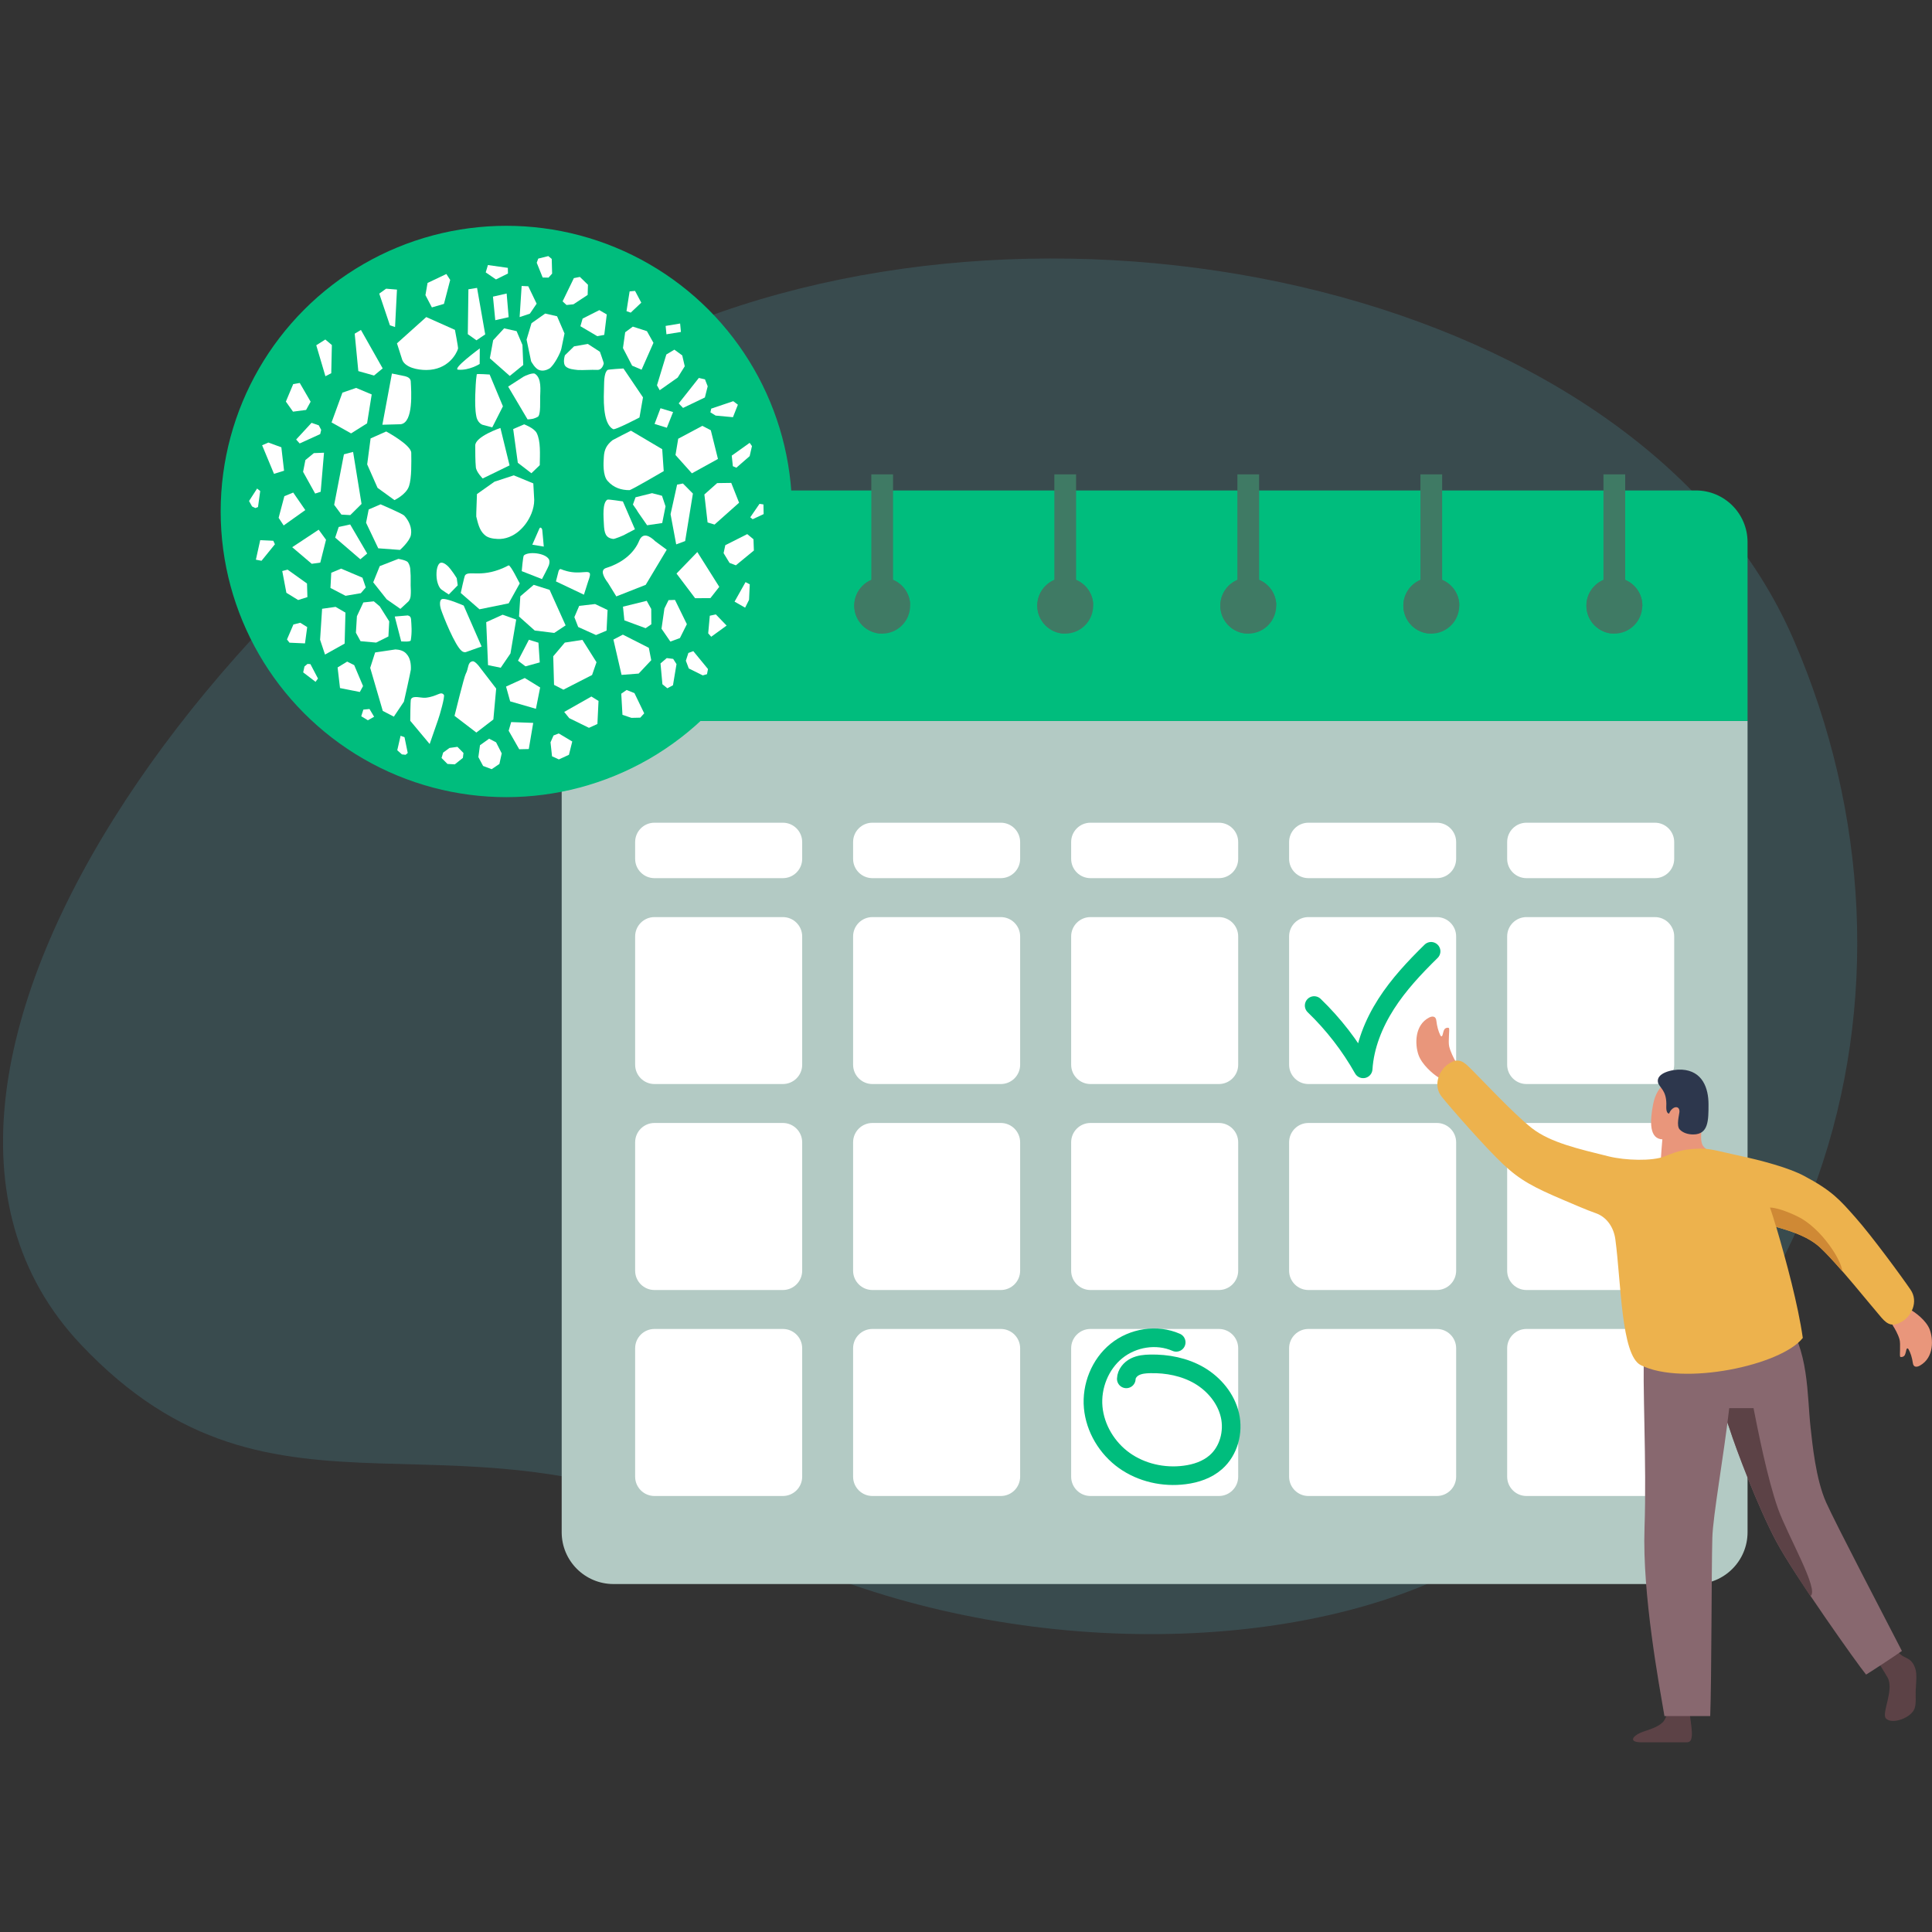 <svg xmlns="http://www.w3.org/2000/svg" xmlns:xlink="http://www.w3.org/1999/xlink" id="Ebene_1" x="0px" y="0px" viewBox="0 0 1920 1920" style="enable-background:new 0 0 1920 1920;" xml:space="preserve"><rect x="0" y="0" width="1920" height="1920" fill="#333333" stroke="none"/><style type="text/css">	.st0{opacity:0.21;}	.st1{fill:#51A6B8;}	.st2{fill:#B3CAC4;}	.st3{fill:#00BD7D;}	.st4{fill:#FFFFFF;}	.st5{fill:#3F7A64;}	.st6{fill:none;stroke:#3F7A64;stroke-width:21.586;stroke-miterlimit:10;}	.st7{fill:none;stroke:#00BD7D;stroke-width:18.502;stroke-linecap:round;stroke-linejoin:round;stroke-miterlimit:10;}	.st8{fill:#E9967B;}	.st9{fill:#5F8097;}	.st10{fill:#5C4246;}	.st11{fill:#88686F;}	.st12{fill:#2D374D;}	.st13{fill:#EDB24D;}	.st14{fill:#CF8935;}	.st15{display:none;}	.st16{display:inline;opacity:0.21;}	.st17{display:inline;}	.st18{fill:#45B880;}	.st19{fill:#EA9066;}	.st20{fill:#B5614D;}	.st21{fill:#343959;}	.st22{fill:#87BCAF;}	.st23{fill:#4C7F39;}	.st24{fill:#426B32;}	.st25{fill:#6FAD52;}	.st26{fill:#BCD78F;}	.st27{fill:#375629;}	.st28{fill:#80BA62;}	.st29{fill:#77A85B;}	.st30{fill:#A2E37F;}	.st31{fill:#6C9451;}	.st32{fill:#F2AE73;}	.st33{fill:#EDA063;}	.st34{fill:#E89354;}	.st35{fill:#F7C399;}	.st36{fill:#853D20;}	.st37{fill:#5E2918;}	.st38{opacity:0.39;}	.st39{fill:#F6ECE2;}</style><g>	<g class="st0">		<path class="st1" d="M80.3,1336.1C-179,1061.6,265.1,503.2,659.2,332.4c394-170.9,972.6-44,1123.1,302.9s34.1,766.2-359.9,937.1   c-179.5,77.9-464.1,70.9-683.2-43.9C454.9,1379.4,276.5,1543.9,80.3,1336.1z"></path>	</g>	<g>		<g id="Calendar">			<path class="st2" d="M1685.3,1574.2H609.7c-28.4,0-51.5-23-51.5-51.5V716.5h1178.5v806.2    C1736.7,1551.1,1713.7,1574.2,1685.3,1574.2z"></path>			<path class="st3" d="M1685.3,487.4H609.7c-28.4,0-51.5,23-51.5,51.5v177.6h1178.5V538.8C1736.7,510.4,1713.7,487.4,1685.3,487.4z    "></path>			<g>				<path class="st4" d="M778,1486.7H650.4c-10.6,0-19.2-8.6-19.2-19.2v-127.6c0-10.6,8.6-19.2,19.2-19.2H778     c10.6,0,19.2,8.6,19.2,19.2v127.6C797.2,1478.1,788.6,1486.7,778,1486.7z"></path>				<path class="st4" d="M994.6,1486.7H867c-10.6,0-19.2-8.6-19.2-19.2v-127.6c0-10.6,8.6-19.2,19.2-19.2h127.6     c10.6,0,19.2,8.6,19.2,19.2v127.6C1013.8,1478.1,1005.2,1486.7,994.6,1486.7z"></path>				<path class="st4" d="M1211.3,1486.7h-127.6c-10.6,0-19.2-8.6-19.2-19.2v-127.6c0-10.6,8.6-19.2,19.2-19.2h127.6     c10.6,0,19.2,8.6,19.2,19.2v127.6C1230.5,1478.1,1221.9,1486.7,1211.3,1486.7z"></path>				<path class="st4" d="M1427.9,1486.7h-127.6c-10.6,0-19.2-8.6-19.2-19.2v-127.6c0-10.6,8.6-19.2,19.2-19.2h127.6     c10.6,0,19.2,8.6,19.2,19.2v127.6C1447.1,1478.1,1438.5,1486.7,1427.9,1486.7z"></path>				<path class="st4" d="M1644.6,1486.7H1517c-10.6,0-19.2-8.6-19.2-19.2v-127.6c0-10.6,8.6-19.2,19.2-19.2h127.6     c10.6,0,19.2,8.6,19.2,19.2v127.6C1663.8,1478.1,1655.2,1486.7,1644.6,1486.7z"></path>			</g>			<g>				<path class="st4" d="M778,1282H650.4c-10.6,0-19.2-8.6-19.2-19.2v-127.6c0-10.6,8.6-19.2,19.2-19.2H778     c10.6,0,19.2,8.6,19.2,19.2v127.6C797.2,1273.4,788.6,1282,778,1282z"></path>				<path class="st4" d="M994.6,1282H867c-10.6,0-19.2-8.6-19.2-19.2v-127.6c0-10.6,8.6-19.2,19.2-19.2h127.6     c10.6,0,19.2,8.6,19.2,19.2v127.6C1013.8,1273.4,1005.2,1282,994.6,1282z"></path>				<path class="st4" d="M1211.3,1282h-127.6c-10.6,0-19.2-8.6-19.2-19.2v-127.6c0-10.6,8.6-19.2,19.2-19.2h127.6     c10.6,0,19.2,8.6,19.2,19.2v127.6C1230.5,1273.4,1221.9,1282,1211.3,1282z"></path>				<path class="st4" d="M1427.9,1282h-127.6c-10.6,0-19.2-8.6-19.2-19.2v-127.6c0-10.6,8.6-19.2,19.2-19.2h127.6     c10.6,0,19.2,8.6,19.2,19.2v127.6C1447.1,1273.4,1438.5,1282,1427.9,1282z"></path>				<path class="st4" d="M1644.6,1282H1517c-10.6,0-19.2-8.6-19.2-19.2v-127.6c0-10.6,8.6-19.2,19.2-19.2h127.6     c10.6,0,19.2,8.6,19.2,19.2v127.6C1663.8,1273.4,1655.2,1282,1644.6,1282z"></path>			</g>			<g>				<path class="st4" d="M778,1077.3H650.4c-10.6,0-19.2-8.6-19.2-19.2V930.6c0-10.6,8.6-19.2,19.2-19.2H778     c10.6,0,19.2,8.6,19.2,19.2v127.6C797.2,1068.7,788.6,1077.3,778,1077.3z"></path>				<path class="st4" d="M994.6,1077.3H867c-10.6,0-19.2-8.6-19.2-19.2V930.6c0-10.6,8.6-19.2,19.2-19.2h127.6     c10.6,0,19.2,8.6,19.2,19.2v127.6C1013.8,1068.7,1005.2,1077.3,994.6,1077.3z"></path>				<path class="st4" d="M1211.3,1077.3h-127.6c-10.6,0-19.2-8.6-19.2-19.2V930.6c0-10.6,8.6-19.2,19.2-19.2h127.6     c10.6,0,19.2,8.6,19.2,19.2v127.6C1230.5,1068.7,1221.9,1077.3,1211.3,1077.3z"></path>				<path class="st4" d="M1427.9,1077.3h-127.6c-10.6,0-19.2-8.6-19.2-19.2V930.6c0-10.6,8.6-19.2,19.2-19.2h127.6     c10.6,0,19.2,8.6,19.2,19.2v127.6C1447.1,1068.7,1438.5,1077.3,1427.9,1077.3z"></path>				<path class="st4" d="M1644.6,1077.3H1517c-10.6,0-19.2-8.6-19.2-19.2V930.6c0-10.6,8.6-19.2,19.2-19.2h127.6     c10.6,0,19.2,8.6,19.2,19.2v127.6C1663.8,1068.7,1655.2,1077.3,1644.6,1077.3z"></path>			</g>			<g>				<path class="st4" d="M778,872.7H650.4c-10.6,0-19.2-8.6-19.2-19.2v-16.7c0-10.6,8.6-19.2,19.2-19.2H778     c10.6,0,19.2,8.6,19.2,19.2v16.7C797.2,864.1,788.6,872.7,778,872.7z"></path>				<path class="st4" d="M994.6,872.7H867c-10.6,0-19.2-8.6-19.2-19.2v-16.7c0-10.6,8.6-19.2,19.2-19.2h127.6     c10.6,0,19.2,8.6,19.2,19.2v16.7C1013.8,864.1,1005.2,872.7,994.6,872.7z"></path>				<path class="st4" d="M1211.3,872.7h-127.6c-10.6,0-19.2-8.6-19.2-19.2v-16.7c0-10.6,8.6-19.2,19.2-19.2h127.6     c10.6,0,19.2,8.6,19.2,19.2v16.7C1230.5,864.1,1221.9,872.7,1211.3,872.7z"></path>				<path class="st4" d="M1427.9,872.7h-127.6c-10.6,0-19.2-8.6-19.2-19.2v-16.7c0-10.6,8.6-19.2,19.2-19.2h127.6     c10.6,0,19.2,8.6,19.2,19.2v16.7C1447.1,864.1,1438.5,872.7,1427.9,872.7z"></path>				<path class="st4" d="M1644.6,872.7H1517c-10.6,0-19.2-8.6-19.2-19.2v-16.7c0-10.6,8.6-19.2,19.2-19.2h127.6     c10.6,0,19.2,8.6,19.2,19.2v16.7C1663.8,864.1,1655.2,872.7,1644.6,872.7z"></path>			</g>			<g>				<path class="st5" d="M722.6,601.9c0,15.4-12.5,27.8-27.8,27.8c-15.4,0-27.8-12.5-27.8-27.8s12.5-27.8,27.8-27.8     C710.2,574.1,722.6,586.6,722.6,601.9z"></path>				<path class="st5" d="M671.1,604c0-14.2,11.5-25.8,25.8-25.8c13.9,0,25.1,11,25.7,24.7c0-0.3,0.1-0.7,0.1-1     c0-15.4-12.5-27.8-27.8-27.8c-15.4,0-27.8,12.5-27.8,27.8c0,15.4,12.5,27.8,27.8,27.8c0.4,0,0.7-0.1,1-0.1     C682.1,629.1,671.1,617.8,671.1,604z"></path>			</g>			<g>				<path class="st5" d="M904.5,601.9c0,15.4-12.5,27.8-27.8,27.8s-27.8-12.5-27.8-27.8s12.5-27.8,27.8-27.8     S904.5,586.6,904.5,601.9z"></path>				<path class="st5" d="M853,604c0-14.2,11.5-25.8,25.8-25.8c13.9,0,25.1,11,25.7,24.7c0-0.3,0.1-0.7,0.1-1     c0-15.4-12.5-27.8-27.8-27.8c-15.4,0-27.8,12.5-27.8,27.8c0,15.4,12.5,27.8,27.8,27.8c0.4,0,0.7-0.1,1-0.1     C864,629.1,853,617.8,853,604z"></path>			</g>			<g>				<path class="st5" d="M1086.4,601.9c0,15.4-12.5,27.8-27.8,27.8s-27.8-12.5-27.8-27.8s12.5-27.8,27.8-27.8     S1086.4,586.6,1086.4,601.9z"></path>				<path class="st5" d="M1034.9,604c0-14.2,11.5-25.8,25.8-25.8c13.9,0,25.1,11,25.7,24.7c0-0.3,0.1-0.7,0.1-1     c0-15.4-12.5-27.8-27.8-27.8c-15.4,0-27.8,12.5-27.8,27.8c0,15.4,12.5,27.8,27.8,27.8c0.4,0,0.7-0.1,1-0.1     C1045.9,629.1,1034.9,617.8,1034.9,604z"></path>			</g>			<g>				<path class="st5" d="M1268.3,601.9c0,15.4-12.5,27.8-27.8,27.8c-15.4,0-27.8-12.5-27.8-27.8s12.5-27.8,27.8-27.8     C1255.9,574.1,1268.3,586.6,1268.3,601.9z"></path>				<path class="st5" d="M1216.8,604c0-14.2,11.5-25.8,25.8-25.8c13.9,0,25.1,11,25.7,24.7c0-0.3,0.1-0.7,0.1-1     c0-15.4-12.5-27.8-27.8-27.8c-15.4,0-27.8,12.5-27.8,27.8c0,15.4,12.5,27.8,27.8,27.8c0.4,0,0.7-0.1,1-0.1     C1227.8,629.1,1216.8,617.8,1216.8,604z"></path>			</g>			<g>				<path class="st5" d="M1450.2,601.9c0,15.4-12.5,27.8-27.8,27.8c-15.4,0-27.8-12.5-27.8-27.8s12.5-27.8,27.8-27.8     C1437.7,574.1,1450.2,586.6,1450.2,601.9z"></path>				<path class="st5" d="M1398.7,604c0-14.2,11.5-25.8,25.8-25.8c13.9,0,25.1,11,25.7,24.7c0-0.3,0.1-0.7,0.1-1     c0-15.4-12.5-27.8-27.8-27.8c-15.4,0-27.8,12.5-27.8,27.8c0,15.4,12.5,27.8,27.8,27.8c0.4,0,0.7-0.1,1-0.1     C1409.7,629.1,1398.7,617.8,1398.7,604z"></path>			</g>			<g>				<path class="st5" d="M1632.1,601.9c0,15.4-12.5,27.8-27.8,27.8s-27.8-12.5-27.8-27.8s12.5-27.8,27.8-27.8     S1632.1,586.6,1632.1,601.9z"></path>				<path class="st5" d="M1580.6,604c0-14.2,11.5-25.8,25.8-25.8c13.9,0,25.1,11,25.7,24.7c0-0.3,0.1-0.7,0.1-1     c0-15.4-12.5-27.8-27.8-27.8c-15.4,0-27.8,12.5-27.8,27.8c0,15.4,12.5,27.8,27.8,27.8c0.4,0,0.7-0.1,1-0.1     C1591.6,629.1,1580.6,617.8,1580.6,604z"></path>			</g>			<line class="st6" x1="694.8" y1="601.9" x2="694.8" y2="471.4"></line>			<line class="st6" x1="876.7" y1="601.9" x2="876.7" y2="471.4"></line>			<line class="st6" x1="1058.6" y1="601.9" x2="1058.6" y2="471.4"></line>			<line class="st6" x1="1240.5" y1="601.9" x2="1240.5" y2="471.4"></line>			<line class="st6" x1="1422.4" y1="601.9" x2="1422.4" y2="471.4"></line>			<line class="st6" x1="1604.3" y1="601.9" x2="1604.3" y2="471.4"></line>		</g>	</g>	<g id="Marker">		<g>			<path class="st7" d="M1306,999.3c19.2,18.5,35.6,39.7,48.7,62.9c1.5-23,10.4-45,22.8-64.4s28.3-36.3,44.7-52.4"></path>		</g>		<g>			<path class="st7" d="M1168.9,1334c-19.3-8.5-43-4.7-59.4,8.6c-16.3,13.2-25,35.1-23.1,56s13.8,40.6,30.9,52.8    c17.1,12.2,39.1,17.1,59.9,14.4c11.3-1.4,22.6-5.2,31.1-12.7c12.8-11.2,17.8-30,14-46.6s-15.6-30.8-30.3-39.5    c-14.7-8.6-32.1-12-49.1-11.6c-5.2,0.1-10.4,0.6-15,2.9s-8.4,6.8-8.6,12"></path>		</g>	</g>	<g>		<g>			<path class="st8" d="M1409.6,1048.1c3.2,9.6,14.4,19.3,19.9,22.6c8.1,5,21.6-8,16.9-16.1c-1.7-3-4.9-9.3-6.2-14.6    c-1.2-5,0.6-17.1-0.2-18.2c-0.6-0.8-3.4-0.6-4.6,1.2c-1,1.5-1.4,4.6-1.9,5.8c-0.7,2-1.8,0.8-2.2-0.1c-1.8-3.7-3.2-8.6-3.9-14.5    c-0.5-4.5-4-4.6-7.1-3C1405.5,1018.8,1406.2,1038.2,1409.6,1048.1z"></path>		</g>		<g>			<path class="st9" d="M1891.9,1296.6c1,11.7,6.1,16.8,2.4,16.8s-16.9-27-22.1-38.5c4.3-3.1,11.4-6.5,15.4-4.5    C1892.5,1272.8,1890.8,1284,1891.9,1296.6z"></path>		</g>		<g>			<path class="st10" d="M1903.4,1658.2c1.9,5.5,0.7,14.7,0.4,22c-0.2,6.9,0.6,11.5-0.9,17c-2.7,9.9-23,17.2-28.8,10.4    c-4.4-5.1,8.5-28.3,1.8-40.4c-1.5-2.7-14.1-23.6-20.7-32.4c-8.3-11.1,12.7-23.3,19.6-12.6c6.7,10.4,8,16.8,13.7,21.8    C1893.4,1648.5,1899.6,1647,1903.4,1658.2z"></path>		</g>		<g>			<path class="st11" d="M1799.4,1419.3c1.7,15.1,5,50.5,15.4,73.8c9.4,21.1,59,115.9,75.3,147.6c-7.9,5.6-27.4,18.4-35.6,23.5    c-8.2-9.8-72.1-100-89.3-132.4c-18.3-34.3-40.1-92.2-46.5-112.3c-5.6-17.3-29.4-71.3-28.3-81.9c13.4-12.4,69.1-28.6,82.6-28.6    C1798.1,1340.7,1795.7,1386.8,1799.4,1419.3z"></path>		</g>		<g>			<path class="st10" d="M1799.1,1586.2c-14.1-21.2-27.3-41.9-33.9-54.4c-18.3-34.3-40.1-92.2-46.5-112.3    c-3.9-12.2-16.8-42.4-23.8-63c7-15.3,42.6,17,46.9,38.7c5.1,25.9,14.5,73.9,25.2,104.2    C1776.8,1526.7,1808.5,1580.7,1799.1,1586.2z"></path>		</g>		<g>			<path class="st8" d="M1917.7,1321.2c-3.4-9-14.7-17.4-20.2-20.2c-8.2-4.2-21.2,9.1-16.3,16.5c1.8,2.7,5.1,8.5,6.5,13.5    c1.3,4.6-0.1,16.4,0.7,17.3c0.6,0.7,3.4,0.3,4.5-1.5c0.9-1.5,1.3-4.5,1.7-5.7c0.7-2,1.7-0.9,2.2,0c1.9,3.4,3.4,8,4.2,13.6    c0.6,4.3,4,4.1,7,2.4C1922.4,1349,1921.2,1330.5,1917.7,1321.2z"></path>		</g>		<g>			<path class="st10" d="M1675.8,1731.5c-8.1,0-30.7,0-44.3,0c-13.7,0-8.7-6.3-1.2-9.5c6.6-2.8,15.8-4.5,22-10.3    c4.6-4.3,7.2-18.6,7.9-26c0.5-5.1,18.6-3.6,18,2.2c-0.9,8.9,3.9,29.1,3.1,37.2C1680.8,1729.5,1679.9,1731.5,1675.8,1731.5z"></path>		</g>		<g>			<path class="st11" d="M1769.1,1309c21.7,59-16.1,83.1-26.3,90.4c-6.8,0-14.6,0-24.3,0c-5.6,48.5-16.2,106.9-16.8,128.8    c-0.9,33.9-0.7,139-2.1,177.2c-15.5,0-38.1,0-45.5,0c-5.2-30.7-22.1-120.7-19.8-186.8c2.3-66-2.4-143.6-0.3-180.6    C1648.2,1335.3,1736.9,1310.5,1769.1,1309z"></path>		</g>		<g>			<path class="st8" d="M1694.7,1103.9c-1.7,17.7-27.9,28.4-41.9,28.4s-13.3-17.7-9.9-35.1c3.9-19.8,18.1-28.1,31.9-26.5    C1692.1,1072.7,1696.4,1085.7,1694.7,1103.9z"></path>		</g>		<g>			<path class="st8" d="M1694.7,1141.1c10.4,7-44.6,25.2-44.3,15c0.3-9.2,1.2-18.6,2.3-31.9c1.1-13.7,41-31.5,40.5-19.6    C1692.8,1117.8,1686.5,1135.5,1694.7,1141.1z"></path>		</g>		<g>			<path class="st12" d="M1697.9,1097.4c0,16,0,30-15.2,30c-5,0-10-1.4-13.4-4.9c-3.6-3.8-0.5-14.5-0.3-17.4c0.5-7-7.2-6.2-10.3,1.6    c-3.5-0.6-2.7-7-2.7-9.8c-0.1-14.1-7.4-16.1-8.4-21.6c-1.5-8.9,13.9-12.8,23.8-12.3C1692,1064.2,1697.9,1081.5,1697.9,1097.4z"></path>		</g>		<g>			<path class="st13" d="M1898.7,1281.7c-8.5-12.5-38.4-53.3-54.8-71.8c-15.5-17.5-23.1-26.5-51.2-41.4c-14.7-7.8-41-15.1-66.1-20.4    c-15.5-3.3-27-6.9-37-6.6c-15.7,0.5-20.7,1.9-35.3,7.7c-12.4,4.9-38.9,4.1-55.6,0c-29.8-7.4-58-13.7-76.4-28.1    c-18.7-14.7-50.6-49.3-63-61.3c-6.7-6.5-11.8-8-20.1-2.3c-9.2,6.3-15.4,21.4-6.3,32.6c9.5,11.8,42.8,49.8,60.8,66.8    c17,16.1,31,23.3,60.2,35.7c11.3,4.8,21.9,9.5,32.1,13.1c11,3.9,17.7,14.2,19.3,25.8c5.8,42.7,5.7,115.2,25.2,125.1    c41.9,21.1,140,0.2,161.1-27c-4.8-33.3-16.2-75.5-26.4-110.3c17.5,4.9,32.8,10.4,43.9,20.7c17.4,16.2,49.5,56.6,60.8,69.6    c6.1,7,11.1,9,19.9,4C1899.4,1308.3,1906.9,1293.7,1898.7,1281.7z"></path>		</g>		<g>			<path class="st14" d="M1786.6,1209c-10.9-5.3-20.9-8.7-27.6-9c2,5.9,4.1,12.4,6.1,19.3c17.5,4.9,32.8,10.3,43.9,20.7    c6,5.6,13.7,14,21.7,23.2C1830.7,1253.6,1810.6,1220.8,1786.6,1209z"></path>		</g>	</g>	<g>		<g>			<circle class="st3" cx="503.2" cy="508.3" r="283.9"></circle>		</g>		<g>			<polygon class="st4" points="483.2,618.3 485,661 497.6,663.6 507.3,649.4 513,615.7 499.5,610.9    "></polygon>			<path class="st4" d="M528.2,321.2l-4.9,16.3l4.5,21.5c0,0,3.9,7.6,8.3,8.8c3.3,1.2,7,0.1,9.8-1.5c4.7-3.1,11.2-15.7,12-19.9    l3.1-15l-7.4-17.1l-11.8-2.7L528.2,321.2L528.2,321.2z"></path>			<path class="st4" d="M505.4,561.9c-25.6,13.5-39.4,4.5-43.2,9.8c-0.8,1-4.3,17.6-4.3,17.6l18.6,16.2l29-5.9l11-19.8    C516.4,579.9,507.2,560.9,505.4,561.9L505.4,561.9z"></path>			<path class="st4" d="M584.6,577.5c1.4-3.7,2.3-7,1.3-8.1c-2.5-3-12.5,2.8-28.5-3.8c-1-0.4-1.7,0.5-2.3,2l-2.6,10.2l27.8,13.2    L584.6,577.5L584.6,577.5z"></path>			<path class="st4" d="M603.5,496.6c-5,3.3-3.7,17.3-3.4,23.9c0.4,9.4,1.7,14.2,9.5,15.1c1.3,0,10-3.3,12.2-4.8l9.2-4.8l-12-27.7    C619,498.4,604.4,495.9,603.5,496.6L603.5,496.6z"></path>			<path class="st4" d="M438.7,585.9L438.7,585.9c0.3,0.3,7.3,4.9,7.3,4.9l8.9-9.1l-1-7.1c0,0-5.2-8.7-9.4-12.5    c-1.7-1.5-5.8-4.6-8.1-1.8c-3.3,3.9-3,13.2-1.8,17.9C435.4,581,436.4,584,438.7,585.9L438.7,585.9L438.7,585.9z"></path>			<path class="st4" d="M658.1,446.4L627,428c0,0-17.5,8.9-18.2,9.4c-6,4.7-8.3,9.5-8.7,16.6c-0.5,6.7-1,18.5,3.6,23.8    c6.2,7.2,14.2,9.3,21.7,9.3l0,0h0.1c1.9,0,34.1-18.9,34.1-18.9L658.1,446.4L658.1,446.4z"></path>			<path class="st4" d="M394.5,341.2c0,0,5.1,16.1,5.3,16.6c3.1,7.3,14.6,9.9,23.9,9.9c21.4-0.1,29.9-15.9,31.5-21.2    c0.3-1.1-3.1-18.7-3.1-18.7l-28.5-12.7L394.5,341.2L394.5,341.2z"></path>			<path class="st4" d="M402.7,373.9c-0.7-0.2-13.2-2.7-13.2-2.7l-9.5,50.9l18.2-0.5c12.9-1.6,10.5-33.2,10-42.6    C408,376.2,405.7,374.7,402.7,373.9L402.7,373.9L402.7,373.9L402.7,373.9z"></path>			<path class="st4" d="M375.2,484.8L392,497c0,0,11.8-5.5,14.5-14c2.7-8,2.3-23.8,2.2-33c-0.1-7.9-24.9-21.2-24.9-21.2l-15.5,6.9    l-3.4,25.8L375.2,484.8L375.2,484.8z"></path>			<path class="st4" d="M472.3,442.7c0,6.2,0,15.5,0.6,21.7c0.5,4.8,6.8,11.1,6.8,11.1l26.7-13l-9.1-37.2    C497.3,425.3,472.3,433.8,472.3,442.7L472.3,442.7z"></path>			<path class="st4" d="M528.1,470.3l8.3-8c0.2-11.2,1-23.8-3-31.9c-2.5-5-12.5-8.7-12.5-8.7l-10.9,4.7l4.6,33.5L528.1,470.3    L528.1,470.3z"></path>			<path class="st4" d="M473.3,513.3c1.5,6,3,13.4,7.8,17.8c3.3,3.5,8.7,4.3,13.5,4.5c7.6,0.4,15.1-2.7,21-7.7    c5.7-4.9,9.7-10.7,12.5-17.5c1.7-4.2,2.8-8.9,2.8-13.5l0,0v-0.1c0-1.4-0.9-16.4-0.9-16.4l-19.4-8l-19.2,6.3L474,491    C474.1,490.9,473.1,512.5,473.3,513.3L473.3,513.3z"></path>			<path class="st4" d="M408.2,636.4c1.4-8.1,0.7-15.2,0.3-21c-0.2-2.3-1.4-3.4-3.1-3.7v-0.1l-13.1,1.1l6.4,24.7    C398.7,637.4,407.9,638.2,408.2,636.4L408.2,636.4z"></path>			<path class="st4" d="M375.9,544.9l21.6,1.6c0,0,9.8-8.6,10.9-15c1.2-7-2-14-6.7-19.1c-2.3-2.2-23.5-11.2-23.5-11.2l-11.8,5.1    l-2.6,13.2L375.9,544.9L375.9,544.9z"></path>			<path class="st4" d="M612.5,592.7l29.2-11.5l20.9-34.9l-11.4-8.4c-5.5-5.4-12.4-9.2-16-0.5c-4.4,10.8-14.9,21.4-32.7,27    c-6.3,1.9-2.9,8.8,1.8,15L612.5,592.7L612.5,592.7z"></path>			<path class="st4" d="M406,597.6c2.6-3.2,2.2-7.1,2.3-10.6c-0.5-6.7,0.2-13.4-0.5-20.1c0-2.7-0.7-5.5-2.3-8    c-1.5-2.2-9.6-3.5-9.6-3.5l-18.5,7.2l-6.5,16.1l13.4,16.9l13.6,9.5L406,597.6L406,597.6z"></path>			<polygon class="st4" points="530.4,581.2 517.1,592.6 515.8,612.7 531.4,626.6 550.8,629 562.1,621.5 546.2,586.2    "></polygon>			<path class="st4" d="M408.3,665.5c0.3-5.5-0.6-11.6-4.2-15.5c-2.8-3.4-7.1-4.4-11.1-4.6c-1.1,0.1-20.2,3-20.2,3l-4.9,15.3    l12.5,42.8l11,5.7l10-14.9C401.5,697.3,408,667.9,408.3,665.5L408.3,665.5z"></path>			<path class="st4" d="M473.4,728l16.9-13l2.8-30.7l-17.7-23l0,0c-2.3-2.7-4.4-4.4-5.8-4.1c-5.2,1-3.6,6.7-6.8,12.6    c-1.6,2.9-11.1,41.6-11.1,41.6L473.4,728L473.4,728z"></path>			<polygon class="st4" points="514.8,656.6 522.2,662.2 536.4,658.3 535.1,638.7 525.6,635.8    "></polygon>			<polygon class="st4" points="341.8,451.5 332.1,501.7 339.3,511.4 348.1,511.9 359.3,500.8 350.9,449.1    "></polygon>			<polygon class="st4" points="336.6,523.7 333.1,534.3 358.1,555.8 364.9,550.1 348,521.2    "></polygon>			<polygon class="st4" points="672,541 680.9,537.7 688.6,490.5 678.7,480.5 672.9,481.6 666.4,511    "></polygon>			<polygon class="st4" points="328.4,584.3 343.4,592.1 358.6,589.5 363.5,583.8 360.2,574.1 339,565.1 329.2,569.2    "></polygon>			<polygon class="st4" points="642.7,597.1 619.1,602.9 620.5,616.5 641.6,624.3 647.3,620.4 647.2,605.2    "></polygon>			<polygon class="st4" points="490.1,338.1 486.8,356.1 506.6,373.6 520,362.7 519.2,342.8 513.4,329.1 501,326.3    "></polygon>			<polygon class="st4" points="668.9,409.5 656.4,405.7 650.5,421.3 662.7,425.1    "></polygon>			<polygon class="st4" points="575.6,602.1 570.8,613.3 574.6,623.1 592.3,631.1 602.8,626.7 603.8,606.2 591.4,600.3    "></polygon>			<polygon class="st4" points="373.8,638.6 386,632.5 386.8,617.5 377.4,602.6 371.5,597.6 361.1,598.7 354.7,612.4 353.7,628.8     358.3,637.2    "></polygon>			<polygon class="st4" points="322,449.9 311.9,450.3 303.5,457.2 301.2,468.9 313.2,490.5 318.7,488.7    "></polygon>			<polygon class="st4" points="713.5,456.1 706.4,427.6 698,423.2 674,436 671.3,452.2 687.6,470.4    "></polygon>			<polygon class="st4" points="482.2,332.3 474.1,286.1 465.5,287.5 464.9,332.1 473.5,338.2    "></polygon>			<polygon class="st4" points="348.9,430.7 364.8,420.7 369.4,392 353.9,385.5 340.3,390.2 329.5,419.8    "></polygon>			<polygon class="st4" points="637.6,367.4 649.4,340.7 642.9,329.1 628.9,324.6 621.3,330.2 619.1,345.9 628.2,363.4    "></polygon>			<polygon class="st4" points="726.7,479.9 712.7,480.1 700,491.4 703.2,519.2 710.1,521.3 734.5,499.6    "></polygon>			<polygon class="st4" points="673.5,375.2 680.5,364 678,353.2 670.2,347.5 662.2,352.3 652.9,382.9 655.6,387.8    "></polygon>			<polygon class="st4" points="670.8,596.2 664.4,596.4 660.3,604.7 657.4,624.8 666.2,637.6 675.7,634.1 682.6,620.3    "></polygon>			<polygon class="st4" points="706,594.4 714.8,583.2 693,548.6 672.3,570 690.8,594.5    "></polygon>			<polygon class="st4" points="343.3,608.8 333.5,603.1 320.1,605 318.1,635.8 323,650.5 342.5,639.6    "></polygon>			<polygon class="st4" points="502.9,682.3 507,697 532.6,704.4 536.8,683.2 521.5,673.8    "></polygon>			<polygon class="st4" points="550.6,680.6 559.9,685.4 588.4,670.8 592.8,658.1 578.8,635.9 561.3,638.6 549.8,652.2    "></polygon>			<polygon class="st4" points="619,630.7 609.6,635.6 617.7,670.7 634.7,669.4 647.2,656.1 644.8,643.8    "></polygon>			<polygon class="st4" points="533.3,301.8 525,284.5 518.4,284.2 516.4,315.1 526.6,311.7    "></polygon>			<polygon class="st4" points="282.3,467.8 279.6,444.5 266.7,439.8 260.5,442.5 272.3,470.9    "></polygon>			<polygon class="st4" points="576.8,324.2 593.6,334.1 600.5,332.8 603,312.5 595.6,308.2 579,316.6    "></polygon>			<polygon class="st4" points="303.4,506.9 291.4,489.5 282.6,493.1 276.9,514.6 281.9,522.2    "></polygon>			<polygon class="st4" points="297.8,440.7 318.2,431.4 319.2,427.2 316.8,422.7 309.6,420.2 294.3,436.8    "></polygon>			<polygon class="st4" points="309.8,560.3 318.3,559.1 324,536.4 316.7,526.4 290.4,543.8    "></polygon>			<polygon class="st4" points="678.8,405.4 700.5,395 703.3,383.9 700.6,377 694.5,375.6 674.5,400.9    "></polygon>			<polygon class="st4" points="305.3,623.2 298.4,618.9 291.6,620.6 285.2,635.5 287.7,638.7 303.1,639.4    "></polygon>			<polygon class="st4" points="361.1,705.2 359,711.8 365.6,715.8 371.8,712.3 367.2,704.6    "></polygon>			<polygon class="st4" points="371.7,373.2 380.3,366.1 358.7,327.9 352.5,331.6 356.1,368.8    "></polygon>			<polygon class="st4" points="504.8,271.8 504.7,266.2 484.9,263.4 482.7,270.7 492.9,277.7    "></polygon>			<polygon class="st4" points="441.2,302 447.4,278.2 443.6,272.3 424.9,281.2 422.8,293.3 429.2,305.5    "></polygon>			<polygon class="st4" points="392.6,325 394.5,287.8 383.7,286.9 376.9,291.8 387.5,323.3    "></polygon>			<polygon class="st4" points="329.2,370.9 329.8,342.9 323.3,337.4 314.3,343.1 323.4,373.9    "></polygon>			<polygon class="st4" points="304.2,407.4 308.7,399.2 297.9,380.6 291.4,381.7 284.1,399.1 291.2,409.1    "></polygon>			<polygon class="st4" points="545.1,275.9 548.7,271.9 548.3,257.3 544.9,254.5 534.9,257 533.4,261.1 539.3,275.8    "></polygon>			<polygon class="st4" points="569.9,302.4 584,293.1 584.3,283 576.3,275.2 570.3,276.4 559.1,299.5 563,303.1    "></polygon>			<polygon class="st4" points="637.3,300.8 631.1,289.1 625.7,289.6 622.6,309.2 626.8,310.7    "></polygon>			<polygon class="st4" points="748,516 758.9,510.9 758.7,501.3 754.8,500.7 745.6,514.1    "></polygon>			<polygon class="st4" points="258.6,536.8 254.3,556.2 259.9,557.3 273.2,540.9 271.6,537.4    "></polygon>			<polygon class="st4" points="305.6,659.8 302.6,662.3 301.3,668.2 313.6,677.6 316,674.3 308.5,660    "></polygon>			<polygon class="st4" points="258.6,488 255.5,485.5 247.5,497.9 250.5,503.3 253.8,504.9 256.4,503.9    "></polygon>			<polygon class="st4" points="398.1,731.2 394.8,745.6 399.4,749.7 403.1,750.1 405.2,748.3 402,732.6    "></polygon>			<polygon class="st4" points="676.7,329.9 675.9,321.5 661.5,323.9 662.3,332.2    "></polygon>			<polygon class="st4" points="728.3,463.3 731.8,464.8 745,453.3 747.3,443.3 745,440.1 727.2,452.8    "></polygon>			<polygon class="st4" points="728.4,414.6 733.3,402.2 728.7,398.7 706.8,406.1 706,409.8 711.2,413    "></polygon>			<polygon class="st4" points="305.5,593.4 305.1,579.9 285.8,566.1 280.5,567.5 284.6,589.1 296.3,596.3    "></polygon>			<polygon class="st4" points="742.6,530.8 720.8,541.8 719.1,549.7 725,559.4 731.3,561.8 749.2,547.1 748.8,535.9    "></polygon>			<polygon class="st4" points="684.1,648.9 681.6,656.6 684.5,664.3 698.4,671.2 702.6,670 703.6,664.9 689,647.1    "></polygon>			<polygon class="st4" points="705.4,611.9 703.8,629.4 706.8,632.8 722.1,621.7 711.4,610.6    "></polygon>			<polygon class="st4" points="730,597.9 740.5,603.9 744.4,596.1 745.1,580.7 740.9,578.5    "></polygon>			<polygon class="st4" points="352,661 345,657.5 335.5,663.3 337.9,683.8 357.6,687.7 360.8,681.8    "></polygon>			<polygon class="st4" points="505.5,726.2 516,744.6 525.5,744.4 529.9,718.4 508,717.6    "></polygon>			<polygon class="st4" points="560.7,707.5 565.7,713.7 585.3,723.3 593.7,719.5 594.8,696.6 587.7,692.2    "></polygon>			<polygon class="st4" points="622.7,685.7 617.4,689.4 618.6,710.4 627.5,713.4 636.3,713.2 640.2,708.9 630.5,688.8    "></polygon>			<polygon class="st4" points="662.6,654 656.4,659.3 658.3,680 663.2,684 668.8,681 672.3,660 669,654.8    "></polygon>			<polygon class="st4" points="446.7,743.3 440.4,747.9 438.8,753.3 444.7,759.2 452,759.6 460,753.2 460.6,748.3 454.6,742.2        "></polygon>			<polygon class="st4" points="486.1,734.1 477,740.6 475.4,752.4 480.1,761.2 488.6,764.4 496.3,759.2 498.6,748.7 493,737.7        "></polygon>			<polygon class="st4" points="550.1,730.9 547.1,737.7 548.6,751.6 555.4,754.7 565.4,750.1 568.7,736.9 555.3,728.9    "></polygon>			<path class="st4" d="M545.3,555.5c-4-6.1-20.3-7.6-24.7-3.5c-0.9,0.9-2.1,15.6-2.1,15.6l20.1,7.9c0,0,6.1-11.5,6.8-13.6l0,0l0,0    C546.2,559.5,546.4,557.2,545.3,555.5L545.3,555.5z"></path>			<path class="st4" d="M634.9,510.2l8.2,11.8l15-2.2l3.3-16.6l-3.5-10.5l-9.9-2.6l-16.4,4.1l-2.6,7.2l3.7,5.3    C633.3,507.9,634.1,509,634.9,510.2L634.9,510.2z"></path>			<path class="st4" d="M473.8,372c-1.1,6.7-1.2,14.6-1.5,20.5c-0.1,7-0.3,14.4,1.1,21.4c0.7,3.8,3.1,7,6,8.2l9.8,2.6l10.6-20.9    l-13.2-31.6C486.6,372.3,473.9,371.2,473.8,372L473.8,372z"></path>			<path class="st4" d="M531.7,371.5c-2.2-1.5-10.3,2.1-11.5,2.9l-15.2,9.8l19.3,32.6c0,0,2.8-0.1,5.6-0.7l0,0c0,0,4.5-1.3,5.3-2.6    c2.1-3.5,1.5-14,1.6-18.9C536.9,388,538.5,376,531.7,371.5L531.7,371.5z"></path>			<path class="st4" d="M593.7,367.6c3.8,0.2,5.9-4,6.3-6.6c0-0.7-3.8-11.4-3.8-11.4l-12-7.8l-13.7,2.4l-9.1,8.9    c0,0-2.6,7.8,0.8,11.1c3,2.7,7.8,3,12.1,3.5C580.7,368,587,367.3,593.7,367.6L593.7,367.6z"></path>			<path class="st4" d="M600.2,387.6c-0.3,8.8-0.3,17.4,1.3,25.3c1.1,5.4,3.4,11.3,7.8,13.6c2,1.1,26.2-11.6,26.2-11.6l3.5-20    l-19.4-28.7c0,0-15,0.8-15.9,1.5C599.8,371.4,600.5,381,600.2,387.6L600.2,387.6z"></path>			<path class="st4" d="M455.4,367.4c10.9,0.9,21.3-5.7,21.3-5.7l0.1-15.5C476.8,346.3,448.6,366.9,455.4,367.4L455.4,367.4z"></path>			<path class="st4" d="M458.7,646.8c1.4,1.2,2.8,1.5,4.1,1.3l15.8-5.6l-17.8-40.7c0,0-18.5-8.2-21.9-6.3c-2.4,1.3-1.7,6.8-0.8,9.7    C440.8,613.3,452.1,641.3,458.7,646.8L458.7,646.8z"></path>			<path class="st4" d="M441.1,690.5c-3.2-4-6.2,1.6-18,2.9c-4.9,0.5-12.5-2.7-14.7,1.5c-0.6,1.1-0.7,21.4-0.7,21.4l19.3,23.1    l8.4-24.2C436.9,711.2,442.4,691.9,441.1,690.5L441.1,690.5z"></path>			<path class="st4" d="M538.9,526.8c-0.1-1.7-2.1-4-3.1-1c-0.1,0.4-6.8,15.5-6.8,15.5l11.4,1.9    C540.5,543.2,539.3,531.5,538.9,526.8L538.9,526.8z"></path>			<polygon class="st4" points="503.5,291.7 489.9,294.8 492.2,318.2 505.5,315.2    "></polygon>		</g>	</g></g><g class="st15">	<g class="st16">		<path class="st1" d="M151.7,1306.9c-237.1-251,169-761.7,529.4-917.9c360.3-156.3,889.4-40.2,1027,277s31.2,700.7-329.1,856.9   c-164.2,71.2-424.4,64.8-624.7-40.2C494.3,1346.5,331.2,1497,151.7,1306.9z"></path>	</g>	<g class="st17">		<circle class="st18" cx="285.3" cy="568.1" r="283.9"></circle>	</g>	<g class="st17">		<polygon class="st4" points="265.4,678.2 267.1,720.9 279.7,723.5 289.4,709.3 295.1,675.5 281.7,670.7   "></polygon>		<path class="st4" d="M310.4,381.1l-4.9,16.3l4.5,21.5c0,0,3.9,7.6,8.3,8.8c3.3,1.2,7,0.1,9.8-1.5c4.7-3.1,11.2-15.7,12-19.9   l3.1-15l-7.4-17.1l-11.8-2.7L310.4,381.1L310.4,381.1z"></path>		<path class="st4" d="M287.5,621.7c-25.6,13.5-39.4,4.5-43.2,9.8c-0.8,1-4.3,17.6-4.3,17.6l18.6,16.2l29-5.9l11-19.8   C298.6,639.7,289.4,620.8,287.5,621.7L287.5,621.7z"></path>		<path class="st4" d="M366.8,637.3c1.4-3.7,2.3-7,1.3-8.1c-2.5-3-12.5,2.8-28.5-3.8c-1-0.4-1.7,0.5-2.3,2l-2.6,10.2l27.8,13.2   L366.8,637.3L366.8,637.3z"></path>		<path class="st4" d="M385.6,556.5c-5,3.3-3.7,17.3-3.4,23.9c0.4,9.4,1.7,14.2,9.5,15.1c1.3,0,10-3.3,12.2-4.8l9.2-4.8l-12-27.7   C401.1,558.3,386.6,555.8,385.6,556.5L385.6,556.5z"></path>		<path class="st4" d="M220.9,645.7L220.9,645.7c0.3,0.3,7.3,4.9,7.3,4.9l8.9-9.1l-1-7.1c0,0-5.2-8.7-9.4-12.5   c-1.7-1.5-5.8-4.6-8.1-1.8c-3.3,3.9-3,13.2-1.8,17.9C217.5,640.9,218.5,643.8,220.9,645.7L220.9,645.7L220.9,645.7z"></path>		<path class="st4" d="M440.3,506.2l-31.1-18.4c0,0-17.5,8.9-18.2,9.4c-6,4.7-8.3,9.5-8.7,16.6c-0.5,6.7-1,18.5,3.6,23.8   c6.2,7.2,14.2,9.3,21.7,9.3l0,0h0.1c1.9,0,34.1-18.9,34.1-18.9L440.3,506.2L440.3,506.2z"></path>		<path class="st4" d="M176.6,401.1c0,0,5.1,16.1,5.3,16.6c3.1,7.3,14.6,9.9,23.9,9.9c21.4-0.1,29.9-15.9,31.5-21.2   c0.3-1.1-3.1-18.7-3.1-18.7L205.8,375L176.6,401.1L176.6,401.1z"></path>		<path class="st4" d="M184.9,433.8c-0.7-0.2-13.2-2.7-13.2-2.7l-9.5,50.9l18.2-0.5c12.9-1.6,10.5-33.2,10-42.6   C190.1,436.1,187.8,434.6,184.9,433.8L184.9,433.8L184.9,433.8L184.9,433.8z"></path>		<path class="st4" d="M157.4,544.7l16.8,12.2c0,0,11.8-5.5,14.5-14c2.7-8,2.3-23.8,2.2-33c-0.1-7.9-24.9-21.2-24.9-21.2l-15.5,6.9   l-3.4,25.8L157.4,544.7L157.4,544.7z"></path>		<path class="st4" d="M254.4,502.6c0,6.2,0,15.5,0.6,21.7c0.5,4.8,6.8,11.1,6.8,11.1l26.7-13l-9.1-37.2   C279.4,485.2,254.4,493.6,254.4,502.6L254.4,502.6z"></path>		<path class="st4" d="M310.3,530.2l8.3-8c0.2-11.2,1-23.8-3-31.9c-2.5-5-12.5-8.7-12.5-8.7l-10.9,4.7l4.6,33.5L310.3,530.2   L310.3,530.2z"></path>		<path class="st4" d="M255.4,573.1c1.5,6,3,13.4,7.8,17.8c3.3,3.5,8.7,4.3,13.5,4.5c7.6,0.4,15.1-2.7,21-7.7   c5.7-4.9,9.7-10.7,12.5-17.5c1.7-4.2,2.8-8.9,2.8-13.5l0,0v-0.1c0-1.4-0.9-16.4-0.9-16.4l-19.4-8l-19.2,6.3l-17.4,12.3   C256.2,550.7,255.3,572.4,255.4,573.1L255.4,573.1z"></path>		<path class="st4" d="M190.4,696.3c1.4-8.1,0.7-15.2,0.3-21c-0.2-2.3-1.4-3.4-3.1-3.7v-0.1l-13.1,1.1l6.4,24.7   C180.9,697.3,190.1,698,190.4,696.3L190.4,696.3z"></path>		<path class="st4" d="M158.1,604.8l21.6,1.6c0,0,9.8-8.6,10.9-15c1.2-7-2-14-6.7-19.1c-2.3-2.2-23.5-11.2-23.5-11.2l-11.8,5.1   l-2.6,13.2L158.1,604.8L158.1,604.8z"></path>		<path class="st4" d="M394.6,652.6l29.2-11.5l20.9-34.9l-11.4-8.4c-5.5-5.4-12.4-9.2-16-0.5c-4.4,10.8-14.9,21.4-32.7,27   c-6.3,1.9-2.9,8.8,1.8,15L394.6,652.6L394.6,652.6z"></path>		<path class="st4" d="M188.2,657.4c2.6-3.2,2.2-7.1,2.3-10.6c-0.5-6.7,0.2-13.4-0.5-20.1c0-2.7-0.7-5.5-2.3-8   c-1.5-2.2-9.6-3.5-9.6-3.5l-18.5,7.2l-6.5,16.1l13.4,16.9l13.6,9.5L188.2,657.4L188.2,657.4z"></path>		<polygon class="st4" points="312.6,641.1 299.3,652.4 297.9,672.5 313.5,686.5 332.9,688.8 344.2,681.4 328.4,646.1   "></polygon>		<path class="st4" d="M190.4,725.4c0.3-5.5-0.6-11.6-4.2-15.5c-2.8-3.4-7.1-4.4-11.1-4.6c-1.1,0.1-20.2,3-20.2,3l-4.9,15.3   l12.5,42.8l11,5.7l10-14.9C183.6,757.1,190.1,727.7,190.4,725.4L190.4,725.4z"></path>		<path class="st4" d="M255.6,787.9l16.9-13l2.8-30.7l-17.7-23l0,0c-2.3-2.7-4.4-4.4-5.8-4.1c-5.2,1-3.6,6.7-6.8,12.6   c-1.6,2.9-11.1,41.6-11.1,41.6L255.6,787.9L255.6,787.9z"></path>		<polygon class="st4" points="296.9,716.5 304.4,722 318.5,718.1 317.3,698.5 307.8,695.7   "></polygon>		<polygon class="st4" points="124,511.4 114.3,561.5 121.4,571.2 130.2,571.8 141.5,560.7 133,509   "></polygon>		<polygon class="st4" points="118.8,583.5 115.2,594.2 140.2,615.7 147,610 130.1,581.1   "></polygon>		<polygon class="st4" points="454.1,600.8 463.1,597.5 470.8,550.4 460.9,540.4 455,541.5 448.6,570.9   "></polygon>		<polygon class="st4" points="110.6,644.1 125.5,652 140.8,649.4 145.7,643.6 142.3,633.9 121.1,625 111.4,629.1   "></polygon>		<polygon class="st4" points="424.9,657 401.2,662.7 402.7,676.3 423.7,684.2 429.5,680.3 429.4,665.1   "></polygon>		<polygon class="st4" points="272.2,398 269,415.9 288.7,433.5 302.1,422.6 301.3,402.7 295.6,388.9 283.2,386.2   "></polygon>		<polygon class="st4" points="451.1,469.4 438.6,465.6 432.7,481.2 444.8,485   "></polygon>		<polygon class="st4" points="357.7,661.9 353,673.1 356.8,682.9 374.4,690.9 384.9,686.6 386,666 373.5,660.1   "></polygon>		<polygon class="st4" points="155.9,698.5 168.1,692.3 169,677.4 159.6,662.5 153.7,657.5 143.2,658.6 136.9,672.2 135.9,688.6    140.5,697.1   "></polygon>		<polygon class="st4" points="104.2,509.8 94.1,510.1 85.6,517.1 83.4,528.8 95.3,550.4 100.8,548.5   "></polygon>		<polygon class="st4" points="495.6,516 488.5,487.5 480.2,483 456.1,495.8 453.4,512.1 469.7,530.3   "></polygon>		<polygon class="st4" points="264.4,392.2 256.2,346 247.6,347.4 247.1,392 255.6,398   "></polygon>		<polygon class="st4" points="131,490.6 147,480.6 151.6,451.9 136,445.4 122.5,450 111.6,479.6   "></polygon>		<polygon class="st4" points="419.7,427.3 431.5,400.5 425,389 411.1,384.4 403.5,390.1 401.3,405.8 410.3,423.3   "></polygon>		<polygon class="st4" points="508.8,539.8 494.9,539.9 482.2,551.3 485.3,579.1 492.2,581.2 516.6,559.5   "></polygon>		<polygon class="st4" points="455.7,435.1 462.6,423.8 460.1,413.1 452.4,407.4 444.4,412.2 435,442.8 437.8,447.6   "></polygon>		<polygon class="st4" points="452.9,656.1 446.5,656.3 442.4,664.5 439.5,684.7 448.4,697.4 457.8,694 464.7,680.2   "></polygon>		<polygon class="st4" points="488.2,654.3 496.9,643.1 475.1,608.5 454.4,629.9 472.9,654.4   "></polygon>		<polygon class="st4" points="125.4,668.7 115.7,662.9 102.3,664.9 100.2,695.7 105.1,710.4 124.6,699.5   "></polygon>		<polygon class="st4" points="285.1,742.2 289.1,756.8 314.8,764.2 318.9,743.1 303.6,733.7   "></polygon>		<polygon class="st4" points="332.8,740.4 342,745.3 370.5,730.7 374.9,717.9 360.9,695.8 343.5,698.5 332,712.1   "></polygon>		<polygon class="st4" points="401.1,690.6 391.7,695.5 399.8,730.5 416.9,729.3 429.3,716 427,703.7   "></polygon>		<polygon class="st4" points="315.4,361.7 307.2,344.4 300.6,344.1 298.6,375 308.8,371.6   "></polygon>		<polygon class="st4" points="64.4,527.7 61.7,504.3 48.9,499.6 42.6,502.4 54.4,530.7   "></polygon>		<polygon class="st4" points="359,384.1 375.8,393.9 382.7,392.7 385.1,372.4 377.7,368.1 361.2,376.5   "></polygon>		<polygon class="st4" points="85.5,566.8 73.6,549.4 64.8,553 59.1,574.4 64.1,582   "></polygon>		<polygon class="st4" points="80,500.5 100.3,491.3 101.4,487.1 98.9,482.5 91.8,480.1 76.5,496.7   "></polygon>		<polygon class="st4" points="91.9,620.1 100.5,618.9 106.2,596.2 98.8,586.3 72.5,603.7   "></polygon>		<polygon class="st4" points="461,465.2 482.6,454.9 485.5,443.8 482.7,436.8 476.7,435.5 456.7,460.8   "></polygon>		<polygon class="st4" points="87.5,683.1 80.5,678.7 73.8,680.5 67.3,695.4 69.8,698.6 85.3,699.3   "></polygon>		<polygon class="st4" points="143.3,765 141.2,771.6 147.7,775.6 153.9,772.1 149.4,764.5   "></polygon>		<polygon class="st4" points="153.9,433.1 162.4,425.9 140.9,387.7 134.7,391.4 138.3,428.6   "></polygon>		<polygon class="st4" points="287,331.6 286.9,326.1 267,323.3 264.9,330.5 275,337.5   "></polygon>		<polygon class="st4" points="223.4,361.9 229.6,338 225.7,332.1 207.1,341 204.9,353.2 211.4,365.3   "></polygon>		<polygon class="st4" points="174.8,384.9 176.6,347.6 165.8,346.8 159.1,351.7 169.7,383.1   "></polygon>		<polygon class="st4" points="111.4,430.8 112,402.8 105.5,397.2 96.4,402.9 105.5,433.8   "></polygon>		<polygon class="st4" points="86.4,467.3 90.9,459.1 80,440.4 73.5,441.5 66.2,458.9 73.4,469   "></polygon>		<polygon class="st4" points="327.3,335.7 330.8,331.7 330.5,317.2 327,314.4 317.1,316.9 315.5,321 321.5,335.6   "></polygon>		<polygon class="st4" points="352,362.2 366.2,352.9 366.4,342.8 358.5,335 352.5,336.3 341.3,359.4 345.2,363   "></polygon>		<polygon class="st4" points="419.4,360.7 413.2,348.9 407.9,349.5 404.7,369 408.9,370.6   "></polygon>		<polygon class="st4" points="530.2,575.9 541,570.7 540.8,561.2 536.9,560.6 527.8,574   "></polygon>		<polygon class="st4" points="40.7,596.7 36.5,616.1 42,617.2 55.3,600.8 53.7,597.2   "></polygon>		<polygon class="st4" points="87.7,719.7 84.8,722.2 83.5,728 95.7,737.5 98.1,734.2 90.7,719.9   "></polygon>		<polygon class="st4" points="40.8,547.9 37.6,545.4 29.7,557.8 32.6,563.1 36,564.8 38.6,563.8   "></polygon>		<polygon class="st4" points="180.3,791.1 177,805.5 181.5,809.5 185.3,809.9 187.4,808.1 184.1,792.4   "></polygon>		<polygon class="st4" points="458.9,389.8 458.1,381.3 443.7,383.8 444.4,392   "></polygon>		<polygon class="st4" points="510.4,523.2 513.9,524.6 527.1,513.1 529.5,503.2 527.1,500 509.3,512.7   "></polygon>		<polygon class="st4" points="510.6,474.4 515.4,462.1 510.9,458.5 488.9,465.9 488.2,469.7 493.4,472.8   "></polygon>		<polygon class="st4" points="87.6,653.2 87.3,639.7 67.9,625.9 62.6,627.4 66.7,648.9 78.5,656.2   "></polygon>		<polygon class="st4" points="524.7,590.7 502.9,601.6 501.3,609.6 507.1,619.2 513.5,621.6 531.3,607 530.9,595.8   "></polygon>		<polygon class="st4" points="466.2,708.8 463.8,716.5 466.7,724.2 480.6,731.1 484.7,729.8 485.8,724.8 471.2,707   "></polygon>		<polygon class="st4" points="487.5,671.8 485.9,689.2 488.9,692.7 504.3,681.5 493.6,670.4   "></polygon>		<polygon class="st4" points="512.2,657.8 522.7,663.8 526.6,656 527.2,640.6 523,638.3   "></polygon>		<polygon class="st4" points="134.2,720.9 127.2,717.3 117.6,723.1 120.1,743.7 139.8,747.6 142.9,741.6   "></polygon>		<polygon class="st4" points="287.7,786 298.1,804.5 307.7,804.2 312,778.3 290.1,777.5   "></polygon>		<polygon class="st4" points="342.8,767.4 347.8,773.5 367.4,783.1 375.8,779.3 377,756.4 369.9,752.1   "></polygon>		<polygon class="st4" points="404.8,745.6 399.6,749.3 400.8,770.3 409.6,773.3 418.4,773.1 422.4,768.7 412.6,748.6   "></polygon>		<polygon class="st4" points="444.7,713.8 438.6,719.1 440.5,739.9 445.3,743.8 451,740.9 454.5,719.8 451.1,714.6   "></polygon>		<polygon class="st4" points="228.8,803.1 222.5,807.7 220.9,813.2 226.9,819.1 234.2,819.5 242.2,813.1 242.8,808.2 236.8,802.1      "></polygon>		<polygon class="st4" points="268.2,794 259.2,800.5 257.6,812.2 262.3,821 270.7,824.2 278.5,819.1 280.8,808.5 275.1,797.5   "></polygon>		<polygon class="st4" points="332.2,790.8 329.3,797.6 330.8,811.5 337.5,814.5 347.5,810 350.8,796.7 337.5,788.8   "></polygon>		<path class="st4" d="M327.4,615.4c-4-6.1-20.3-7.6-24.7-3.5c-0.9,0.9-2.1,15.6-2.1,15.6l20.1,7.9c0,0,6.1-11.5,6.8-13.6l0,0l0,0   C328.4,619.4,328.6,617.1,327.4,615.4L327.4,615.4z"></path>		<path class="st4" d="M417.1,570.1l8.2,11.8l15-2.2l3.3-16.6l-3.5-10.5l-9.9-2.6l-16.4,4.1l-2.6,7.2l3.7,5.3   C415.4,567.7,416.2,568.9,417.1,570.1L417.1,570.1z"></path>		<path class="st4" d="M255.9,431.9c-1.1,6.7-1.2,14.6-1.5,20.5c-0.1,7-0.3,14.4,1.1,21.4c0.7,3.8,3.1,7,6,8.2l9.8,2.6l10.6-20.9   l-13.2-31.6C268.8,432.1,256.1,431,255.9,431.9L255.9,431.9z"></path>		<path class="st4" d="M313.8,431.3c-2.2-1.5-10.3,2.1-11.5,2.9l-15.2,9.8l19.3,32.6c0,0,2.8-0.1,5.6-0.7l0,0c0,0,4.5-1.3,5.3-2.6   c2.1-3.5,1.5-14,1.6-18.9C319,447.8,320.6,435.9,313.8,431.3L313.8,431.3z"></path>		<path class="st4" d="M375.9,427.5c3.8,0.2,5.9-4,6.3-6.6c0-0.7-3.8-11.4-3.8-11.4l-12-7.8l-13.7,2.4l-9.1,8.9   c0,0-2.6,7.8,0.8,11.1c3,2.7,7.8,3,12.1,3.5C362.9,427.9,369.2,427.2,375.9,427.5L375.9,427.5z"></path>		<path class="st4" d="M382.4,447.5c-0.3,8.8-0.3,17.4,1.3,25.3c1.1,5.4,3.4,11.3,7.8,13.6c2,1.1,26.2-11.6,26.2-11.6l3.5-20   l-19.4-28.7c0,0-15,0.8-15.9,1.5C382,431.3,382.6,440.8,382.4,447.5L382.4,447.5z"></path>		<path class="st4" d="M237.5,427.3c10.9,0.9,21.3-5.7,21.3-5.7l0.1-15.5C258.9,406.1,230.7,426.7,237.5,427.3L237.5,427.3z"></path>		<path class="st4" d="M240.8,706.6c1.4,1.2,2.8,1.5,4.1,1.3l15.8-5.6L243,661.6c0,0-18.5-8.2-21.9-6.3c-2.4,1.3-1.7,6.8-0.8,9.7   C222.9,673.2,234.3,701.2,240.8,706.6L240.8,706.6z"></path>		<path class="st4" d="M223.3,750.4c-3.2-4-6.2,1.6-18,2.9c-4.9,0.5-12.5-2.7-14.7,1.5c-0.6,1.1-0.7,21.4-0.7,21.4l19.3,23.1   l8.4-24.2C219,771,224.6,751.8,223.3,750.4L223.3,750.4z"></path>		<path class="st4" d="M321.1,586.7c-0.1-1.7-2.1-4-3.1-1c-0.1,0.4-6.8,15.5-6.8,15.5l11.4,1.9C322.6,603,321.5,591.4,321.1,586.7   L321.1,586.7z"></path>		<polygon class="st4" points="285.7,351.5 272,354.6 274.4,378.1 287.7,375.1   "></polygon>	</g>	<g class="st17">		<g>			<path class="st19" d="M1704.5,904.5c20.4,7.6,32.1,24,26.1,39.6c-5.7,14.8-26.9,26.4-48.7,21.5c-21.8-4.9-50.2-10-75.7-19    c-37-13-21.6-80.6,14.8-70.8C1644.1,881.9,1685.1,897.2,1704.5,904.5z"></path>		</g>		<g>			<path class="st13" d="M1388.4,684.3c16.9,49.5,39.5,86.7,70.7,104.1c47.9,26.7,151.2,73.8,192,91.8c3.1,21.9-16.7,68.1-36.3,80.9    c-58.8-19.8-162.7-54.3-226-79.1c-25.6-10.1-72.8-44.2-98.2-96.8c-48-99-105.8-214.7-82.5-267.7c21.7-49.6,74-73.7,103.2-26    C1340.6,539.5,1370.8,632.6,1388.4,684.3z"></path>		</g>		<g>			<path class="st14" d="M1352.9,860.7c-22.2-17.1-46.5-42.7-62.4-75.4c-8.7-18-17.8-36.5-26.6-55.1c7.6-72.8,24-128.5,38.2-127.3    c15.3,1.3,22.3,67.7,15.6,148.3C1313.6,801.8,1337.9,839.7,1352.9,860.7z"></path>		</g>		<g>			<path class="st10" d="M610.6,1186.1c-23.8-3.6-37.9,22.6-48.7,36.5c-11.8,15.2-24.8,14-21.2-4.4c5.1-25.9,18.6-70,32.6-98.1    c3.7-7.4,13.6-9.9,19.4-7.2c20.7,9.7,36.5,16.3,52.2,27.6c12.6,9.1,18,36.1,0,44.8C633.5,1190.8,617,1187.1,610.6,1186.1z"></path>		</g>		<g>			<path class="st11" d="M1072.6,1231.8c-31.3,42.9-64.7,60.3-128.1,47.5c-102.5-20.7-273.4-51.5-330.2-68.4    c2.3-14.8,10.4-63.8,16.7-91.5c42,5.2,190.2,19.2,243,23.5c36,2.9,57.7-6.1,61.2-40.7C948,974.6,925,861.4,977.8,812.9    c47.7-43.8,216.8-66.9,239.8,28.8C1238.8,929.8,1118.2,1169.3,1072.6,1231.8z"></path>		</g>		<g>			<path class="st10" d="M1121,1150.2c-18.7,35.6-36.3,64.9-48.4,81.6c-5.3,7.3-10.8,13.9-16.4,19.7c2.8-23.4,5.9-57.2-4.2-83.1    c-13-33.3-75.2-95.2-62.6-120.2C995.8,1035.7,1073.5,1095.5,1121,1150.2z"></path>		</g>		<g>			<path class="st10" d="M1216.4,1623.4c0.3,23.4,28.4,28.4,43.8,34.1c16.9,6.3,16.9,21.2-0.9,21.2c-5.8,0-82,0-101.7,0    c-8.4,0-11.9-9.6-10.2-15.9c6.2-22.3,10.1-39.2,18.7-57.3c6.9-14.6,32.6-28,44-13.9C1217.3,1600.6,1216.3,1617.2,1216.4,1623.4z"></path>		</g>		<g>			<path class="st11" d="M1302.3,1108.3c37.9,51.1,36.2,87.5,13.5,167.2c-20.5,72.1-67.1,252-90.3,329.3c-20.7,0.8-68.5,2.1-101.4-2    c7.7-57.3,35-255.3,42.9-318.4c6.5-52.1,5.5-85.9-37.5-119.3c-70.5-54.6-178.9-131.5-196.5-195.7    c-28.6-104.5,24.6-160.7,81.1-160.7C1076.4,808.7,1182.4,946.8,1302.3,1108.3z"></path>		</g>		<g>			<path class="st13" d="M1318.7,561.5c0,105.4-51.8,282.5-65.7,313.5c-5.4,12-12.4,28.3-36.5,19.9c-62-21.4-204.9,25.2-263.8,25.2    c-28.4,0-43-18.6-46.6-45c-7.4-54,71.2-253,135.8-366.9c16.1-28.4,35.5-50.6,65.9-64.1c45.8-20.4,156.8-18.1,197,38.4    C1318.9,502.4,1318.7,548.7,1318.7,561.5z"></path>		</g>		<g>			<path class="st13" d="M1285.5,454.4c14.2,61-18.2,87.8-52.1,87.5c-44.9-0.4-152.5-78.8-152.2-114c0.3-29,75.9-59.6,123.5-63.1    C1252.1,361.2,1271.3,393.4,1285.5,454.4z"></path>		</g>		<g>			<g>				<path class="st19" d="M751.8,999.9c-16.6-1.7-27.6-40.1-25.3-67.5c2.2-26.6,24.6-56.9,36.4-68.3c17.6-16.9,60.1,10.6,53.2,33.9     c-2.5,8.5-6.8,26.5-6.7,40.9c0.1,13.4,12.8,41.3,11.4,44.5c-1,2.4-7.5,2.9-12.5-1.1c-3.7-2.9-6.6-9.3-8.5-12.2     c-3.1-5-5.6-0.5-6.2,2.1c-2.4,10.4-2.8,23.9-0.9,39.6c1.5,12-9.7,12-12,7c3.6,8.7,1.5,11.4-1.6,12c-6.6,1.2-10.8-10.8-11.8-13.7     C760.1,1018,752.2,1001.6,751.8,999.9z"></path>			</g>		</g>		<g>			<g>				<path class="st19" d="M1240.2,535.1c21.3,0.1,23.4-56.5,22.9-69.2c-0.6-15.9-1.7-30.6-2.2-40.4c-1.8-33.3-71.8-67.2-74.9-46.6     c-3.4,22.2-8.8,45.3-7.2,61.7c1.7,16.9,11,40.1,21.6,57.7C1212.3,518.3,1228.8,535.1,1240.2,535.1z"></path>			</g>			<g>				<path class="st20" d="M1263.1,466.1v-0.3c-0.6-15.9-1.7-30.6-2.2-40.4c-1.1-19.1-24.4-38.3-44.7-47.4     c-5.7,5.9-10.8,12.7-12,17.4C1197.1,421.6,1215,452.9,1263.1,466.1z"></path>			</g>			<g>				<path class="st19" d="M1193.9,391.9c7.4,32.9,39.8,57.6,70.5,53.7c30.9-4,45.8-19.1,40-73.2c-3.6-33.6,8.1-44.4-10.8-65.4     c-11.7-12.9-51.8-8.9-74.9,10.4C1200.7,332.6,1187,361.3,1193.9,391.9z"></path>			</g>			<g>				<path class="st21" d="M1181.6,394.3c3.3-1.5,7.3-3.6,10.4-5.6c-0.6-36.7,21.5-53.8,28.7-26.7c2,0.4,6-2.2,7.7-3.9     c7.5-8.2,11.6-35.1,18.6-37.7c12.9,8.2,30.3,14.3,49.7,14.6c27.7,0.4,30.3-30,29.6-36.9c-1.4-13.6-48.4-24.9-83.9-18.7     c-11.1,2-17.4,5.1-25.1,16.5C1184.6,283.9,1179.7,361.1,1181.6,394.3z"></path>			</g>		</g>		<g>			<path class="st14" d="M991.5,668.9c-5.5,2.5-20.9,9.6-32.6,14.8c10.1-25,21-50.4,32.3-75c43.4-19.5,89.8-33.5,93-24.3    C1093.7,612,1043.9,644.7,991.5,668.9z"></path>		</g>		<g>			<path class="st13" d="M966.3,643.1c-48.2,20.3-81.6,38.7-93.4,72.4c-18.4,52.6-38.2,119.7-52.6,161.8c-21.5,5-69.5,0.4-83.9-18    c3.5-60.4,22.1-139.4,41.3-204.5c7.8-26.4,29.4-70.6,79.5-100.5c94.5-56.4,204.8-123.8,259.6-105.3c51.2,17.4,42,102.1-2,128.6    C1068.1,605.8,1013.4,623.3,966.3,643.1z"></path>		</g>		<g>			<path class="st4" d="M1240.2,535.1c16.2,0.1,21.3-32.6,22.6-53.9c-10.8,6.3-50.5,11.8-77.1-13.5c3.9,10.6,9.1,21.3,14.6,30.5    C1212.3,518.3,1228.8,535.1,1240.2,535.1z"></path>		</g>		<g>			<path class="st19" d="M1736.5,945c0,27.4,0,40.4-50.3,40.4c-40.5,0-55.2-18.8-49.6-40.4c6.3-24.3,9.2-40.4,52.7-40.4    C1717.5,904.6,1736.5,919.9,1736.5,945z"></path>		</g>		<g>			<path class="st4" d="M1173,684.6c-0.7,0-1.3-0.1-2-0.4c-2.4-1.1-3.4-3.9-2.3-6.3c0.5-1.1,50.3-110.7,29.6-156.9    c-1.1-2.4,0-5.2,2.4-6.3s5.2,0,6.3,2.4c22.4,50.2-27.5,160.1-29.7,164.7C1176.5,683.5,1174.8,684.6,1173,684.6z"></path>		</g>		<g>			<path class="st4" d="M1259.3,685.7c-0.6,0-1.1-0.1-1.7-0.3c-2.4-0.9-3.7-3.7-2.7-6.1c0.4-1,37.4-98.7,8.5-159.4    c-1.1-2.4-0.1-5.2,2.2-6.3c2.4-1.1,5.2-0.1,6.3,2.2c30.7,64.4-6.6,162.7-8.2,166.9C1263,684.6,1261.2,685.7,1259.3,685.7z"></path>		</g>		<g>			<path class="st22" d="M1516.5,1181.9c0,9.2,3.5,16.6,6.5,23.2c2.1,4.4,4.1,8.6,5,13.4c2.1,10.3,36.4,42.6,66.7,57.8    c15.1,7.5,48.9,9.4,98.8,11.4c22.6,0.9,45.9,1.8,53.6,3.8c12.5,3.1,23.9,4.7,35.3,4.7s23-1.6,35.7-4.7    c19.3-4.7,45.4-13.7,55.2-23.5l1.7-1.8l1-2.3c1.7-3.6,40.7-87.7,43.6-140.5c3-53-22.2-77.3-37.2-91.9c-1.2-1.2-2.5-2.4-3.6-3.5    c-14.8-14.8-65.1-53-97.8-57.4l44.1-29.4l42.7-58l8.9-40l-61.6-24.7l-78.3,71.8l-5.3,63.5c-5.7,1-11,2.7-15.7,4.5    c-0.4,0.1-0.7,0.3-1,0.4l-17.4-57.1l-90.7-50.6l-50.1,27.3c-8.4,4.6-8.2,16.7,0.4,21l0,0l13.1,23.7l54.5,48.4l31.4,12.3    c-34.6,3.7-51.2,4.9-74.7,20.6C1509.6,1056.5,1507.5,1117.8,1516.5,1181.9z"></path>			<g>				<path class="st23" d="M1602.3,1063.6c-116.9,54.7-62.1,148-62.1,148s32.2,75.9,140,25.5c103-48.2,74-124.5,74-124.5     S1719.2,1008.8,1602.3,1063.6z"></path>				<g>					<path class="st24" d="M1564.1,1198.5c-9.6,0.7-20.8,18.7,5.7,36.8c26.5,18.1,34.5-0.2,35.4-7.7s-12.4-11.3-20.9-16.6      C1575.7,1205.7,1564.1,1198.5,1564.1,1198.5z"></path>					<path class="st24" d="M1675.8,1187.4c-30.2,15.2-59.1,30.9-59.1,30.9c-4.3,17.8,21.7,28.9,71.8,3.2      c50-25.6,49.5-46.8,43.5-57.2C1725.9,1153.9,1706,1172.1,1675.8,1187.4z"></path>					<path class="st24" d="M1704.8,1078.3c-6.8,4.3,4.2,19.5,10.1,32.1s13.3,34.4,13.3,34.4c4.7,6.6,29.6-0.7,12.8-38.4      C1724.3,1068.7,1711.6,1074,1704.8,1078.3z"></path>				</g>				<path class="st25" d="M1557,1119.5c0,0,4.9-6.4,10.8-13.3c5.8-6.9,12.8-12.6,11.1-15.1c-1.7-2.5-7.3-6.2-20,8.3     C1546.1,1113.9,1553.1,1120.5,1557,1119.5z"></path>				<path class="st26" d="M1531.9,1155c0,0,0.5-9.3,8-12.8s9.3,11.1,27.3,4.7s5.5-19.9,19.5-26.6c13.9-6.7,16.1,8.8,34.5,1.5     s9.5-22.7,27.7-30.6c18.1-7.9,19.6,8.9,34.3,2.9c14.7-6,10.3-23.8,21.5-27.3c12.3-3.9,25.4,6,22.1,12.3     c-3.2,6.3-13.7-2-18.1,1.9s-7.7,15.3-22,23.3c-14.4,8-20.6-4.5-33.2,3.4c-12.5,7.9-11.9,23-27.9,29.3s-19.1-2.6-30.5,2.5     s-11.8,15.6-22.8,21.4s-17.9-7-25.7-4.3C1538.8,1159.1,1532.3,1161.4,1531.9,1155z"></path>				<path class="st26" d="M1557.2,1220.9c0,0,5.5,5.9,16.5,1.3s6.5-19,22.4-26.1c15.9-7.2,20.6,11.8,36.9,5.5     c16.3-6.2,11.8-28.1,28.8-36.3c17-8.2,21.9,11.6,38.5,4.8c16.6-6.7,13.1-29.5,25.4-34.8c12.4-5.2,32,6.2,30.7,12.8     c-1.3,6.6-18.5,0.4-24.6,4.9s-7.6,21.4-25.3,30.5c-17.7,9.1-29.2-4.4-39,1.8c-9.7,6.2-11.3,22.1-29.7,30.4     c-18.3,8.3-27.4-5.2-37.6,0s-5.4,15.4-19.6,21C1566.7,1242.3,1549,1230.8,1557.2,1220.9z"></path>				<g>					<path class="st27" d="M1758.3,1124c2.7,36.6-6.8,83.1-84.6,116.1c-77.8,33-107.9,2.4-107.9,2.4c-4.7,13.3,44.5,19.9,87.3,7.2      c42.8-12.7,95.9-48.9,103.1-86.4C1763.3,1125.9,1758.3,1124,1758.3,1124z"></path>					<path class="st27" d="M1567.7,1081.9c0,0,27.3-22.8,74.8-32c47.6-9.2,77.1,11.6,88.6,26c0,0,0.8-7.8-30.4-22.8      c-31.2-15.1-80.6-1-103.7,9.4S1565.1,1081.5,1567.7,1081.9z"></path>				</g>			</g>			<g>				<path class="st28" d="M1719.7,1213.4c0,0-4.2-27.2-28.6-26.8c-24.4,0.4-60.9,57.1-7.9,88s87.8-35.3,67.6-54.8     C1734.9,1204.4,1719.7,1213.4,1719.7,1213.4z"></path>				<g>					<path class="st29" d="M1698.8,1262.6c-10.8-7.8-23.5-17.1-23.5-17.1c-9.6,0.8-9.7,13.4,8.7,24.8c18.4,11.4,25.7,10,28.1,6.3      C1714.3,1272.9,1709.5,1270.4,1698.8,1262.6z"></path>					<path class="st29" d="M1751.8,1241.3c-2.8-2.5-7.2,4.6-15.9,12.8c-8.6,8.2-17,12.9-17,12.9c-3.1,4.6,7.8,12.5,21.8-1.1      C1754.6,1252.4,1754.6,1243.8,1751.8,1241.3z"></path>				</g>				<path class="st30" d="M1684.7,1200.7c0,0,3-1.1,7-2.2s7.9-1.7,7.9-3.6c0-1.8-2.4-5.7-9.9-2.9     C1682.2,1195,1681.5,1199,1684.7,1200.7z"></path>				<g>					<path class="st31" d="M1757.9,1233.5c-0.6-13.6-4.6-12.9-4.6-12.9s11.3,17-4.9,40.5c-16.2,23.6-40,27.7-60.9,16      c0,0-2.6,0.7,8.5,4.6s28,3.4,40.7-7.1C1749.3,1264.1,1758.4,1247.1,1757.9,1233.5z"></path>					<path class="st31" d="M1701,1187.4c-8-3-22.6-1.5-32.3,11c-9.7,12.5-7.9,13.5-7.9,13.5c8.1-17.6,20-25.1,32.6-25.3      c12.5-0.1,19.9,10.3,19.9,10.3C1715.5,1196.3,1709,1190.4,1701,1187.4z"></path>				</g>			</g>			<g>				<path class="st32" d="M1701.5,1212.9c10.3,17,29.5,15.8,29.5,15.8s0.2,14.2,12.4,23.9c12.2,9.7,29.3,4.3,29.3,4.3     s3,28.4,42.2,18.2c39.2-10.2,33.5-41.8,33.5-41.8s11.3-3.8,20.4-16.7c9.1-12.9-0.5-30.5-0.5-30.5s10.5,0.9,14.7-25.6     c4.2-26.6-15.3-43-15.3-43c-19.7-11.1-43.2,34.5-43.2,34.5s-13.5-3.6-19.8-0.8c-6.3,2.7-7.1,9.2-7.1,9.2s-5.8-4.5-13.4-2.3     s-9,9.3-9,9.3s-4.8-4.4-15.8-2.5s-15,9.3-15,9.3c-3-2.7-33.1-17.4-47.8-9.9C1681.8,1171.6,1691.2,1196,1701.5,1212.9z"></path>				<g>					<path class="st33" d="M1864.9,1183c8.4-3.8,3.8-16.9-12.6-30.8c-16.3-13.9-21.5-5.7-22.1-2.5s9.2,8.3,16.6,14.7      C1854.1,1170.7,1864.9,1183,1864.9,1183z"></path>					<path class="st33" d="M1844.9,1233.3c10.2-4.9,2.1-16.1-10.1-34.5s-18.1-16.6-20.8-13.3c-2.7,3.3,5.4,11.6,11.1,19.9      C1830.7,1213.5,1844.9,1233.3,1844.9,1233.3z"></path>					<path class="st33" d="M1773.6,1250.7c0,0,1.4-19.9,1.5-38.4c0.2-18.5,2.9-31.7-1.3-32.1c-4.2-0.3-8.3,6.1-8.5,33.4      C1765.3,1240.9,1767.9,1255.6,1773.6,1250.7z"></path>					<path class="st33" d="M1763.1,1230.3c0,0-0.9-9.1-0.6-20c0.3-11,2.1-19.4-1.9-20.2c-3.9-0.8-6.3,3.6-6.6,21.2      C1753.8,1228.8,1760.6,1233.9,1763.1,1230.3z"></path>					<path class="st33" d="M1731.6,1222.1c3.6,1,3.6-6.8,6.5-16.9c2.8-10.2,6.2-27.9,6.2-27.9c-2.7-3.9-9.1-0.4-14.9,17.4      C1723.6,1212.6,1728,1221.2,1731.6,1222.1z"></path>				</g>				<g>					<path class="st34" d="M1866.9,1184.5c1.3-0.8-2.1-2.7-3.2-3.7s-12.4-12.3-19.9-18.9c-7.4-6.6-10.6-9.7-11-9.1      s6.4,5.7,16.7,15.6C1859.8,1178.3,1866.9,1184.5,1866.9,1184.5z"></path>					<path class="st34" d="M1842,1229.3c1.8-0.4-2.9-5.6-5.2-8.9c-2.3-3.3-17-24.9-23.1-35.3c-6.1-10.5-13.6-23.5-14.6-22.4      s3.1,5.7,11.9,19.4S1842,1229.3,1842,1229.3z"></path>					<path class="st34" d="M1773.3,1254.3c0,0,0.7-16.7,0.6-40.3c-0.1-23.6,1.9-42,1-42.2c-0.9-0.1-0.7,6-1,14.3      c-0.3,8.2-0.1,38.9-0.7,47.4C1772.5,1242,1771.5,1254.6,1773.3,1254.3z"></path>					<path class="st34" d="M1731.2,1224.9c0.7,0.3,4.6-16.5,8.5-31.2s6.1-22.5,6.1-22.5c-1.4-0.4-2.3,6.3-2.3,6.3      s-6.6,23.6-8.7,32.7S1730.5,1224.6,1731.2,1224.9z"></path>				</g>				<g>					<path class="st35" d="M1838.7,1257.2c8.7-9.9,4.4-15.3,1.1-15.5c0,0-4,4.4-9.2,9.8c-5.2,5.5-9.5,7.9-8,10.4      S1830,1267.1,1838.7,1257.2z"></path>					<path class="st35" d="M1738.4,1241.8c4.1,5.4,8.5,4.3,8.6,1.5c0,0-2.5-2.9-4.9-5.7c-2.4-2.8-3.9-5.6-5.4-4.5      S1734.3,1236.4,1738.4,1241.8z"></path>				</g>				<g>					<path class="st34" d="M1795.7,1278.8c18.3,2,46.4-10.1,51.8-25.9c5.5-15.8,1.1-17.3,1.1-17.3c0.8,10.8,2.1,25.7-30.2,38.7      c-32.4,13-43.3-8.7-43.3-8.7C1773.8,1265.9,1777.4,1276.8,1795.7,1278.8z"></path>					<path class="st34" d="M1711.6,1224.9c10.6,7.1,16.4,7.4,16,5c0,0-18.2,0.1-29.8-23.3c-11.5-23.4-10.4-33.3-7.9-38.9      c0,0-2.6-2.3-1.9,12.5S1701,1217.8,1711.6,1224.9z"></path>					<path class="st34" d="M1807.2,1150c8.8-2.3,16.6,0.9,16.6,0.9c1.7-1.3-3.4-2.9-9.3-2.3c-5.9,0.5-10,0-14.5,4.2      c-4.4,4.2-2.4,5.8-2.4,5.8S1798.4,1152.2,1807.2,1150z"></path>					<path class="st34" d="M1876.4,1183.1c0.8,1.5,2.4-0.6,7.1-14.2s-2.2-43.2-13-52.2c-10.8-8.9-11.9-2.7-11.9-2.7      s13.1-4.4,22.3,23.2C1890.1,1164.9,1876.4,1183.1,1876.4,1183.1z"></path>				</g>			</g>			<g>				<g>					<path class="st28" d="M1658.3,1209.5c0,0-17.3-21.3-38.2-8.7c-20.8,12.6-23.8,80,37.5,80s58-74.8,30.8-81.4      C1666.8,1194.1,1658.3,1209.5,1658.3,1209.5z"></path>					<g>						<path class="st29" d="M1665,1262.6c-13.2-1.3-28.9-2.9-28.9-2.9c-7.9,5.5-1.6,16.5,20,17c21.6,0.6,27.2-4.3,27.4-8.7       S1678.2,1263.9,1665,1262.6z"></path>						<path class="st29" d="M1700,1217.5c-3.7-0.7-3.9,7.6-7.3,19s-8.2,19.7-8.2,19.7c-0.4,5.6,13,6.8,18.3-11.9       C1708.1,1225.6,1703.7,1218.2,1700,1217.5z"></path>					</g>					<path class="st30" d="M1621.6,1216.3c0,0,2.1-2.5,4.9-5.4s6-5.5,5-7.1c-0.9-1.6-4.9-3.7-10,2.5      C1616.6,1212.5,1618,1216.4,1621.6,1216.3z"></path>					<g>						<path class="st31" d="M1701.3,1207.7c-7.3-11.4-10.5-8.8-10.5-8.8s18.3,9,16.2,37.5c-2.1,28.5-20.5,44.1-44.6,44.5       c0,0-1.9,1.9,9.7-0.3c11.6-2.2,25.9-11.1,31.6-26.7C1709.4,1238.3,1708.7,1219.1,1701.3,1207.7z"></path>						<path class="st31" d="M1629,1196.5c-8.5,1.4-20.2,10.1-22.4,25.8s0,15.6,0,15.6c-1.9-19.3,4.6-31.8,15.4-38.2       c10.8-6.4,22.4-1.2,22.4-1.2C1646,1196.8,1637.4,1195.1,1629,1196.5z"></path>					</g>				</g>				<g>					<path class="st36" d="M1656.3,1211.6c0,0,1.2-6.3,1.9-14.8c0.7-8.5-1.4-17.2,0-17.7s5.1-1.1,5.7,1.3      C1664.7,1182.8,1662.4,1213.4,1656.3,1211.6z"></path>					<path class="st37" d="M1664.1,1179.8c0,0,0.5,8.3-1.8,19.7c-2.2,11.5-4.6,13.1-4.6,13.1s0.9,1.7,3.2-5.6      C1663.3,1199.8,1666,1178.6,1664.1,1179.8z"></path>				</g>				<g>					<path class="st23" d="M1645.1,1179.2c-14.2-7.5-19.4-0.7-19.4-0.7s-2.3,3.6,13.2,11.8c15.5,8.2,17,3.7,17.5,3.5      C1656.8,1193.6,1659.3,1186.7,1645.1,1179.2z"></path>					<path class="st27" d="M1625.1,1179.2c0,0,0.9,5,12.6,10.5s11.5,5.3,16,5.5c0,0-0.7,1.3-8.1-1.6c-7.5-2.9-17.3-9.1-18.3-10.3      C1626.4,1182.2,1624.1,1179.8,1625.1,1179.2z"></path>					<path class="st28" d="M1656,1193.1c0,0-7.7-4.2-13.5-7.2s-14.2-6.2-14.2-6.7c0.1-0.5,6.9,3.2,15.2,7S1656.8,1192.6,1656,1193.1      z"></path>				</g>			</g>			<g>				<g>					<path class="st28" d="M1763.1,1213.5c0,0-25-11.4-38.1,9.2c-13,20.6,14.3,82.3,69.3,54.9c54.9-27.3,18.6-92.8-8.7-86.6      C1763.9,1195.9,1763.1,1213.5,1763.1,1213.5z"></path>					<g>						<path class="st29" d="M1792.8,1258.1c-12.4,4.7-27.2,10.3-27.2,10.3c-4.6,8.5,5.9,15.5,25.4,6.3c19.6-9.1,22.5-16,20.7-20       C1809.9,1250.7,1805.2,1253.3,1792.8,1258.1z"></path>						<path class="st29" d="M1804,1202.1c-3.7,1-0.1,8.6,2,20.3c2.1,11.7,1.4,21.3,1.4,21.3c2.2,5.2,14.7,0.3,11.1-18.8       C1814.9,1205.8,1807.7,1201.1,1804,1202.1z"></path>					</g>					<path class="st30" d="M1733.3,1235.9c0,0,0.7-3.2,2-7c1.3-3.9,2.9-7.6,1.3-8.6c-1.5-1-6.1-1.1-7.8,6.7      C1727.2,1234.8,1730.1,1237.6,1733.3,1235.9z"></path>					<g>						<path class="st31" d="M1800.8,1192.7c-11.7-7-13.3-3.2-13.3-3.2s20.4-0.1,31.2,26.4c10.8,26.5,1.3,48.6-20.1,59.7       c0,0-0.8,2.6,8.5-4.5c9.4-7.1,18.2-21.5,16.4-38C1821.7,1216.6,1812.5,1199.6,1800.8,1192.7z"></path>						<path class="st31" d="M1731.1,1215c-6.9,5.1-13.6,18.1-8.5,33.1s7,14,7,14c-10.3-16.4-10-30.5-3.3-41.1       c6.8-10.6,19.5-11,19.5-11C1746.5,1207.6,1738.1,1209.9,1731.1,1215z"></path>					</g>				</g>				<g>					<path class="st36" d="M1762.3,1216.3c0,0-1.7-6.2-4.9-14.1c-3.2-8-9-14.8-7.9-15.9s4.1-3.2,5.7-1.4      C1756.9,1186.8,1768.5,1215.1,1762.3,1216.3z"></path>					<path class="st37" d="M1755.1,1184.3c0,0,4.1,7.2,7.2,18.5s1.7,13.8,1.7,13.8s1.5,1.1,0.4-6.4      C1763.3,1202.6,1756.3,1182.4,1755.1,1184.3z"></path>				</g>				<g>					<path class="st23" d="M1737.8,1192.3c-16-0.4-17.7,8-17.7,8s-0.5,4.3,17.1,4.7c17.5,0.4,16.9-4.3,17.2-4.6      C1754.8,1199.9,1753.9,1192.7,1737.8,1192.3z"></path>					<path class="st27" d="M1719.9,1201.2c0,0,3,4.1,16,3.7c12.9-0.4,12.7-0.3,16.8-2.2c0,0,0,1.5-8,2.2c-7.9,0.8-19.5-0.5-20.9-1      C1722.4,1203.3,1719.3,1202.2,1719.9,1201.2z"></path>					<path class="st28" d="M1753.8,1199.8c0,0-8.8-0.3-15.3-0.4s-15.5,0.8-15.7,0.3s7.6-0.2,16.7-0.5S1754.2,1199,1753.8,1199.8z"></path>				</g>			</g>			<g class="st38">				<g>					<g>						<path class="st39" d="M1687.9,985.4c-6.1-2.3-11.8-4.5-17.5-6.6c-13.7-5.1-27.4-10.1-41.1-15.2c-1.9-0.7-3.7-1.8-5.3-3.2       c-15.3-13.8-30.6-27.6-46-41.3c-2.6-2.4-4.8-5.2-6.3-8.4c-3.2-6.6-6.7-13.2-10.1-19.7c-2.9-5.6,0.6-9.3,10.8-11.1       c10.3-1.8,19.1-8.1,25.3-16.5c4.6-6.2,7.8-5.6,11.4-3.5c23.1,13.2,46.1,26.7,69.5,39.4c7.4,4,11.4,9.1,13.7,17.1       c4.4,15.6,9.9,30.9,14.6,46.5c1.2,3.9,2.4,3.9,5.5,2c6.9-4.1,14.3-7.2,22.4-7.8c3.9-0.3,1.9-3.1,3.6-7.4       c4.2-10.4,6.2-21.5,4.6-32.5c-2.9-19.7,0.3-28.4,14.7-38c18.4-12.3,34.8-27.3,48.8-44.4c5-6.1,8.5-8.2,14.4-6       c12.6,4.7,25.4,8.9,38.1,13.3c6.7,2.4,6.6,4.4,3.7,13.7c-1.3,4.4-2.3,8.8-3.2,13.3c-1.3,6.2-4.1,11.5-8.5,16.6       c-12,13.7-22.1,28.9-31.7,44.4c-1.5,2.4-3.3,4.3-5.6,5.8c-17.1,11-34.2,22-51.3,33c-1,0.7-2.9,1-2.3,3       c0.5,1.8,1.7,2.3,3.5,2.4c19.9,1.1,37.5,8.9,54.3,18.6c29,16.7,53.5,38.7,74.5,64.8c10.7,13.4,14.5,29.2,15.1,45.9       c0.9,22.7-3.5,44.6-9.6,66.3c-7.7,27.5-19.2,53.5-29.9,79.8c-3.9,9.7-10.4,15.2-19.4,18.9c-23.9,9.7-48.8,14.4-74.5,15.6       c-7.8,0.4-15.2-2.2-22.8-3.3c-19.1-2.6-38.3-3.2-57.5-4.3c-24.6-1.4-49.3-2.5-73.9-5.1c-22.5-2.4-50.3-15.4-61.7-34.9       c-1.9-3.2-3.8-6.3-6.1-9.2c-8.8-11.2-13.8-18.9-18.2-30.5c-3.2-8.4-7.2-16.3-8.4-25.4c-2-15-1.9-29.9-1.3-44.9       c0.9-21.3,12.2-52,19.3-66.6c2-4.1,3-7.8,5.9-10.8c6.2-6.4,16.5-20.1,23.6-25.4c7-5.2,7.7-5.3,14.1-11.3       c1.8-1.6,10.3-3.8,12.1-6c2.1-2.5,4.8-4.4,7.8-5.7c6.1-2.7,11.8-3.4,17.7-5.3c14.1-4.6,28.7-6.3,43.4-7.6       c5.6-0.5,11.2-0.7,16.8-1C1685.9,986.9,1686.9,987,1687.9,985.4z M1798.8,887.7c0.7,0.6,1.3,1.6,2.4,0.7       c4.8-3.9,9.6-7.8,15-12.2c-1.6-0.2-2.1-0.3-2.7-0.4c-5-1.2-10-2-13.2,3.6c0.4-0.9,0.9-1.7,1.3-2.6c1.1-2.2,2-3.3,5.3-2.5       c5.7,1.3,12,2.1,16.3-3.8c2.4-3.3,4.1-6.3,9-8c5.8-2.1,10.3-7.8,15.9-12.4c-8.2-2.9-15.9-5.4-23.5-8.2       c-2.5-0.9-3.9-0.5-4.7,2.1c-0.2,0.8-0.8,1.5-1.3,2.5c-0.5-1.4,0.4-2.1,0.7-3c0.3-1.1,1.6-2.2,0-3.3c-1.2-0.8-2.4-0.5-3.4,0.6       c-2.5,2.5-5.6,4.4-7.9,7.8c3.6,0.1,6.8,2,9.8-0.7c-0.4,2.1-0.4,2.2-1.9,2c-6.1-0.9-11.6-0.4-15.7,5c-3.1,4.2-7.5,7-11.4,10.4       c-3.6,3.1-7.1,6.4-10.6,9.6c-1.1,1-2.5,1.9-2.1,3.8c-1-0.9-1.7-0.3-2.5,0.4c-5.8,5.3-11.6,10.5-17.4,15.8       c-1.2,1.1-1.8,2.4-2.1,4.2c-0.9,4.5-1.1,9.1-1.5,13.6c-1.5,14.6-2.8,29.2-4.2,43.9c-0.1,1.4-0.3,3,1.4,3.5       c1.5,0.5,1.7-1.2,2.1-2.1c8-14.8,15.9-29.6,23.9-44.5c0.4-0.7,0.6-1.3-0.5-1.2c0.2-1.7,1.8-2.3,2.7-3.4       c1.2-1.4,1.7-2.7,0.6-4.3c1.2,0.7,2.2,0.8,3.3-0.2c5.2-4.4,10.5-8.8,15.9-13C1799.2,890.3,1799,889.1,1798.8,887.7z        M1806.3,923.2c0.6-1.6,0.1-3-0.9-4.3c1.2,0.2,1.5,1.5,2.4,2.2c2.2,1.5,6.1,0.3,5.5-1.7c-1.1-3.4,1.6-3.3,2.8-4.6       c0.9-0.9,2.7-1.7,1.5-3.3c-1-1.4-2.6-1.1-4.1-0.2c-1.7,1-2.9,3-5.5,2.7c1.3-3.2,3.4-5.3,6.7-6.1c-0.7,0.9-1.2,1.7,0.4,2       c2.6,0.6,4.7,0,6.1-2.6c-2.5-1-4.6,0.1-6.6,0.7c1.7-2,4.1-1.3,6.2-1.7c1.6-0.3,3.3-0.6,3.3-2.5c0-1.8-1.8-1.7-3.1-1.9       c-3.8-0.8-7.5-1.5-11.3-2.3c3.2,0.2,6.4,0.7,9.5,1.5c2.3,0.6,4.4,0.6,6.5-0.3c3.3-1.5,4.3-4.9,6.3-7.5       c0.3-0.4,0.8-0.8,0.1-1.2c-0.1,0-0.5,0.4-0.7,0.7c-0.2,0-0.5,0.1-0.7,0.1l0.1,0.1c0-0.8-0.1-1.7-0.1-2.5l-0.1,0.1       c1.7,0.5,3.2,0.9,4.6-1.2c3.5-5.3,7.5-10.2,10.9-15.5c1.6-2.6,3.1-5.7,2.1-9.6c-17.8,14.7-35.3,29-52.7,43.4       c3.1-0.1,4.2,1.8,5.1,3.9c-4.8-4-5.2-4-10.1,0.1c-1.4,1.2-2.4,2.6-3.3,4.3c-5.9,11-11.9,22-17.8,33c-0.5,0.9-0.9,1.8-1.3,2.7       c10.5-5.9,20.3-12.2,30.2-18.6c1-0.6,1.3-1.3,0.4-2.3c-2.4-2.7,1.1-0.8,1.2-1.5c-0.8,2-0.3,2.9,1.8,1.7c2.4-1.4,4.8-2.9,7-4.6       c1-0.8,2.7-2.1,1.9-3.4C1809.2,921,1807.6,922.5,1806.3,923.2z M1579.9,901.2c-0.2-0.2-0.3-0.3-0.5-0.5c0,0.1-0.1,0.2-0.1,0.4       C1579.5,901.2,1579.7,901.2,1579.9,901.2c1,4.7,3.7,7.9,7.2,11.1c7.2,6.6,14.6,13,21.8,19.7c0.7,0.6,1.4,1.6,2.5,0.9       c0.9-0.5,0.6-1.5,0.6-2.3c0-3,0-6,0-9c0.4-0.1,0.8-0.2,1.2-0.3c-3.4,10.6,1.8,17,9.5,22.8c6.1,4.6,11.4,10.1,19.2,12.4       c7.4,2.2,14.5,5.3,21.8,7.9c4.5,1.7,9.1,3.3,13.6,5c-4-5.7-8.3-10.8-12.7-15.8c-8.4-9.5-16.1-19.6-28.5-24.8       c-11.9-5-23.2-11.6-34.8-17.4C1594.1,908.1,1587,904.7,1579.9,901.2z M1850.8,1224.1c0,3.4,0.3,6.5-0.1,9.5       c-0.8,6,3.8,4.3,6.8,5.1c3.7,1,3.5-1.7,4.3-3.7c-1.2-0.9-2.6,0.1-3.4-1.1l-0.1,0.1c2.3,0.4,4.1-0.1,5.1-2.5       c3.4-8.4,7.1-16.6,10.3-25c9.6-25.6,18.4-51.3,21.3-78.8c0.8-7.4,1-14.7,1.4-22.1c0.3-7.5-2.3-14.3-3.2-21.6       c-1-8.4-6.3-15-11.3-21.5s-10.6-12.6-16.5-18.5c-20.7-20.9-43.7-38.6-70.8-50.5c-8.6-3.8-17.6-6.6-26.9-8       c-2.4-0.4-4.2-0.3-3.5,3c1.2,5.5-2.4,9.6-6,13.9c-1.4,1.7-3,3.3-4.6,4.7c-1.9,1.6-1.3,2.5,0.8,3.8c7.6,4.6,14.9,9.6,21,16       c3,3.2,5.7,6.6,6.7,11c0.3,1.4,0.4,2.7-1.2,3c-1.5,0.3-1.9-1-2.1-2.1c-0.9-4.2-3.6-7.3-6.4-10.2c-6.1-6.2-13.5-11-20.8-15.7       c-2.2-1.4-3.8-1.5-5.9-0.3c-2.9,1.7-5.9,3.4-9.2,4.3c-16.8,4.9-32.5,4.2-45.8-8c-1.2-1.1-2.3-1.2-3.7-1.1       c-5.8,0.6-11.5,1.5-17.1,3.3c-18.9,6.2-35.6,14.9-41.9,33.6c-0.4,1.2-0.7,2.7-2.4,2.2c-2-0.6-1.1-2.2-0.7-3.5       c2.8-8.5,7.9-15.4,14.9-21c12.8-10.2,27.8-14.7,43.6-17.7c1.1-0.2,3.7,0.5,3-1.6c-0.7-1.9,0.4-5.6-3.7-5.4       c-18.2,1-36.4,2.5-53.9,7.9c-4.2,1.3-10.8,0.2-13.6,4c-5.1,7-16.9,10.2-24.1,15.2c-4.9,3.5-6.8,4.5-11.7,8       c-6.6,4.8-11.9,13.5-17.8,19c-2.4,2.3-7.5,9.2-7.6,12.5c-3.7,15.7-13.3,24.3-14.3,36.4c-1.4,16.2-2.7,32.4-2.1,48.7       c0.3,10.1,0.4,20.5,4.7,29.7c2.2,7.3,4.7,19.8,13.8,34.8c1.8,2.9,3.7,5.7,6,8.2c8.8,9.5,21.7,17.5,30.2,26       c6.8,6.9,22.7,13.1,30.2,11.7c-12.9-9.2-22.1-21.1-27.4-36c-6.4-18-7.7-36.6-6-55.5c0.1-1.3,0.1-2.9,1.8-2.8       c2.1,0.1,1.6,1.9,1.5,3.2c-0.5,8.4-0.8,16.8,0,25.2c1.6,17.4,6,33.7,16.6,48c2.9,3.9,6.6,7,9.9,10.3       c4.7,4.6,10.3,8.9,17.3,9.5c13.2,1.1,26.5,1.8,39.7,2.6c18.9,1.1,37.8,2.3,56.7,3.2c6,0.3,11.9,2.3,17.9,0.5       c17.7-5.3,31.7-15.8,42.9-30.3c8.5-11,14.6-23.2,19.5-36.1c0.5-1.3,0.8-3.5,3-2.5c1.9,0.8,0.7,2.5,0.2,3.7       c-6.5,16.7-14.6,32.5-27.2,45.5c-7.7,7.9-16.4,14.4-26.5,19c-1.9,0.9-3.9,1.7-6.5,2.9c2.6,0.5,4.4,1,6.2,1.1       c2.1,0.1,4.2,0.1,6.3-0.1c19.5-2,36.7-8.9,51-22.6c1.2-1.2,1.2-2.4,1.2-3.8c0.1-3.2-0.1-6.3,1.3-9.3       c-0.2,3.4-0.3,6.9-0.5,10.3c1.8,0.1,2.2-1.2,2.9-1.9c3.1-3.5,5.7-7.3,8-11.3c0.6-1,1.3-2,2.6-1.3c1.3,0.7,0.9,1.9,0.3,3       c-0.5,1-1.1,1.9-1.7,2.9c-4.3,7.1-10,13-16.2,18.5c-3,2-5.9,4.1-9,6.1c-2.3,1.5-1.6,3.8-1.2,5.6c0.4,2.2,2.3,1.2,3.7,0.8       c1.5-0.4,3-0.6,4.5-0.9c0.8-0.2,2.1-0.3,1.7-1.3c-1.1-3.4,1.1-6.3,1.1-9.5c1.3-0.9,2.6-1.6,2.3,1c-0.2,1.9-1.1,3.7-0.6,5.8       c0.8-1.3,2-1.1,3.2-1.1l-0.1-0.1c1.6,2.2,3.8,2.3,6.1,1.5c4.4-1.4,8.6-3.1,13-4.5c8.4-2.7,14.2-7.9,16.5-16.7       c0.6-2.3,0.9-3-1.9-3.5c-2.1-0.3-5,1.6-6.2-0.7c-1-2-0.4-4.7-0.5-7c0-1.3-0.1-2.5,0.1-3.8c0.4-2.5-0.9-3.2-3.1-3.2       c-3.3,0-6.5,0-9.8,0 M1578.4,887.4c7.4,3.9,14.7,7.8,22.1,11.5c12.9,6.6,26.2,12.6,38.8,19.8c7.7,4.3,17.1,5.7,22.3,14.6       c3.5,5.9,8.9,10.7,13.5,16c6.5,7.5,13,15.1,19.5,22.6c0.6,0.7,1.1,2.3,2.5,1.5s1-2.1,0.6-3.4c-0.2-0.7-0.5-1.3-0.7-2       c-4.7-14.7-9.5-29.3-14-44c-2.3-7.6-5.1-14.5-13.6-17c-4.3-1.3-7-6.7-12.6-4.8c0-0.2,0.1-0.5,0.1-0.7c-0.4-2.2-2.3-3-4-3.9       c-3.9-2.2-7.9-4.2-11.8-6.4c-11.4-6.6-22.7-13.2-34.1-19.8c-1.7-1-2.9-0.7-4.5,0.3c-6.5,4.1-13,8-19.5,12       C1581.4,884.7,1579.4,885.4,1578.4,887.4z M1718.7,1009c13.2-0.6,24.6-4.9,32.9-15.8c1-1.3,2-2.7,1.7-4.6       c-0.7-5-1.8-9.9-4.6-14.3c-3-4.7-7.4-7.3-12.8-6.4c-15.1,2.5-27.5,10.1-37.5,21.5c-4.2,4.8-3.3,9.5,1.9,13.4       C1705.7,1007.1,1712,1008.8,1718.7,1009z M1788.2,1271.8c6-0.1,12-0.6,17.6-2.4c1.4-0.5,0.9-3.2,0.2-4.6       c-0.7-1.4-2-0.1-2.8,0.4C1798.4,1267.6,1793.3,1269.6,1788.2,1271.8z"></path>						<path class="st39" d="M1857.7,1140.4c-0.8,1.9-2.3,3.3-3.6,4.7c-0.3-0.2-0.5-0.5-0.8-0.7c1.1-1.6,2.3-3.3,4-4.3       C1857.5,1140.2,1857.6,1140.3,1857.7,1140.4z"></path>						<path class="st39" d="M1859.4,1137.9c0.2-0.3,0.4-0.6,0.6-0.9c0.1,0.2,0.3,0.5,0.3,0.6       C1860,1137.9,1859.8,1138.3,1859.4,1137.9C1859.3,1137.8,1859.4,1137.9,1859.4,1137.9z"></path>						<path class="st39" d="M1858.6,1139.6c-0.8-1.1,0.1-1.4,0.8-1.8l-0.1-0.1C1859.7,1138.7,1859.3,1139.2,1858.6,1139.6       C1858.5,1139.5,1858.6,1139.6,1858.6,1139.6z"></path>						<path class="st39" d="M1857.4,1140.1c0.3-0.4,0.5-1.2,1.2-0.5l-0.1-0.1c-0.3,0.3-0.5,0.6-0.8,0.9       C1857.6,1140.3,1857.5,1140.2,1857.4,1140.1z"></path>					</g>				</g>			</g>		</g>	</g></g></svg>